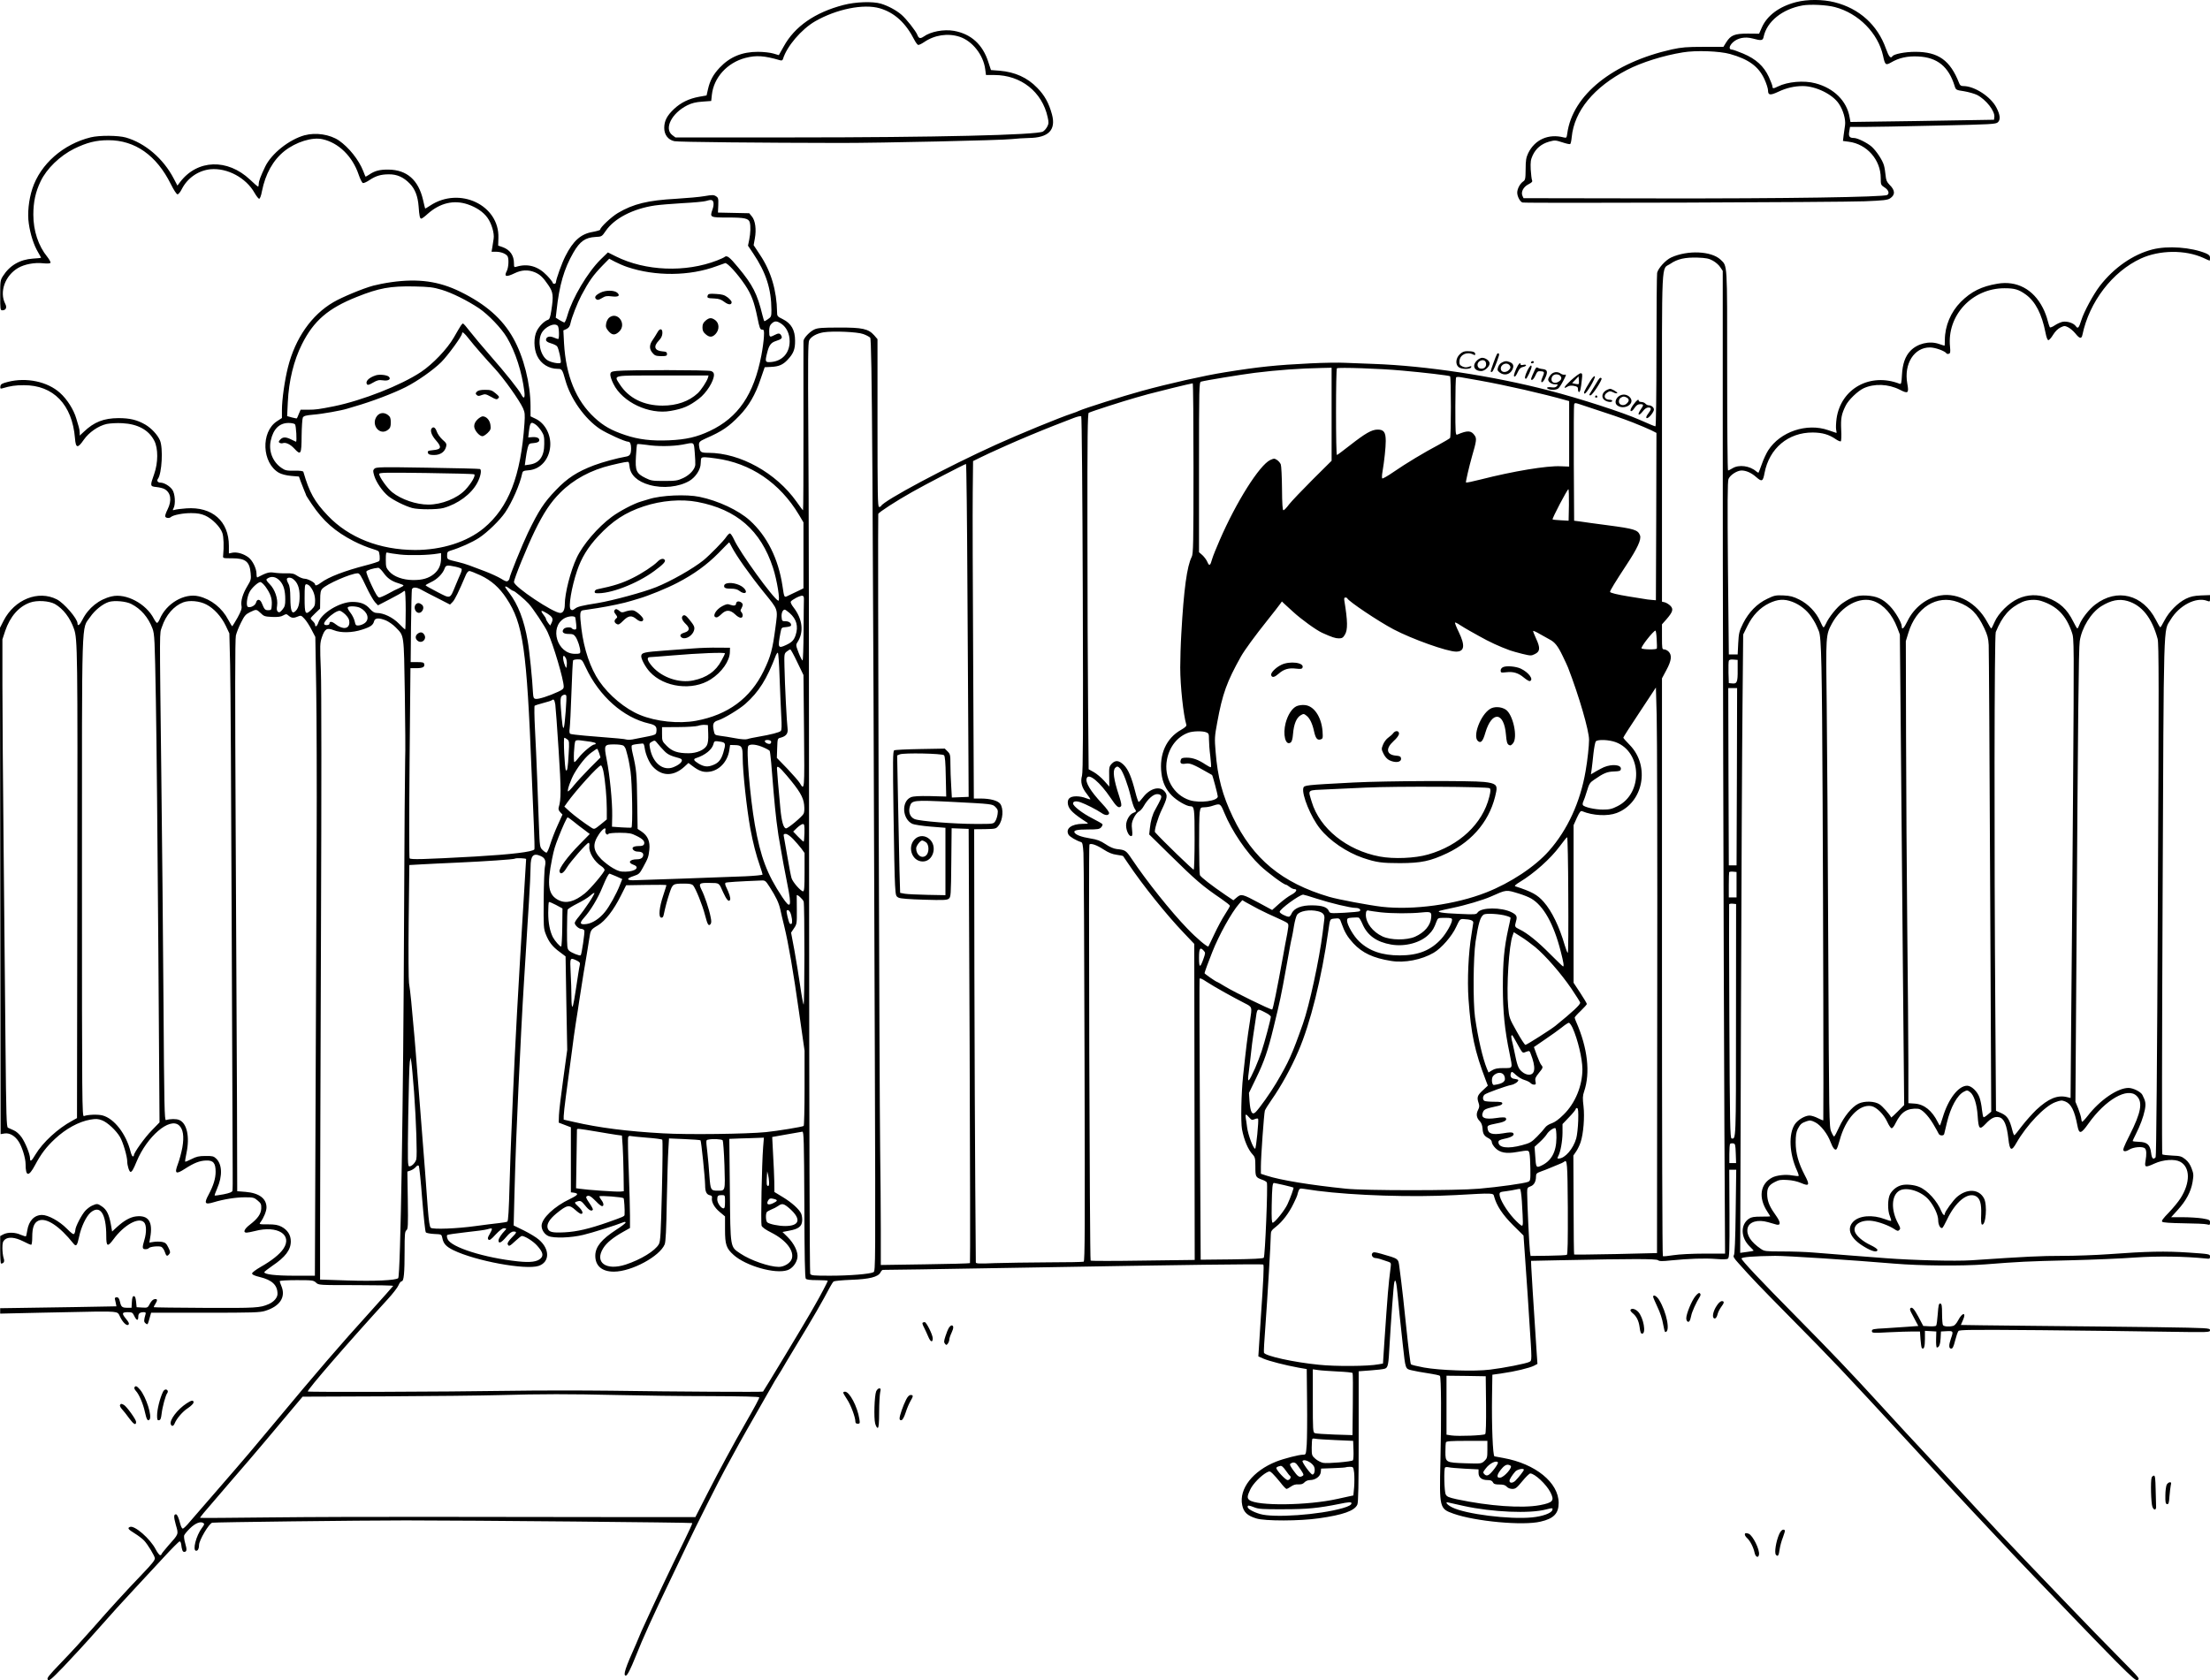 <?xml version="1.0" encoding="UTF-8"?>
<svg xmlns="http://www.w3.org/2000/svg" version="1.0" viewBox="0 0 2000.176 1521.085" preserveAspectRatio="xMidYMid meet">
  <g transform="translate(0.176,1710.917) scale(0.1,-0.1)" fill="#000000" stroke="none">
    <path d="M16254 17090 c-152 -39 -262 -121 -310 -229 l-25 -57 -102 1 c-120 0 -154 -14 -195 -78 l-26 -42 -180 0 c-153 0 -197 -4 -286 -23 -535 -120 -899 -412 -947 -760 -6 -41 -7 -43 -32 -37 -138 36 -262 -19 -322 -143 -18 -38 -23 -65 -23 -144 -1 -90 -3 -99 -24 -113 -28 -20 -52 -66 -52 -100 0 -35 26 -82 47 -89 28 -8 2876 2 3099 11 167 7 205 11 228 26 49 32 47 74 -5 124 -24 25 -31 41 -35 84 -3 30 -9 71 -15 91 -12 45 -68 131 -112 170 -39 34 -127 78 -159 78 -41 0 -51 14 -43 59 l7 41 121 0 c67 0 364 5 660 12 507 11 539 13 558 31 24 23 20 66 -13 130 -50 100 -199 197 -300 197 -22 0 -31 6 -39 28 -81 206 -188 282 -397 282 -91 0 -195 -20 -207 -41 -15 -23 -32 -3 -58 70 -76 214 -241 364 -466 420 -107 27 -246 27 -347 1z m351 -45 c214 -56 391 -236 436 -441 18 -84 23 -88 73 -60 71 42 149 59 245 54 173 -8 276 -92 330 -268 11 -35 13 -36 86 -47 41 -7 93 -22 116 -33 82 -42 165 -148 157 -202 l-3 -23 -366 -6 c-202 -4 -494 -8 -650 -10 l-283 -4 -8 43 c-25 147 -142 263 -309 307 -103 28 -252 15 -340 -29 -40 -20 -49 -20 -49 0 0 8 -15 48 -33 87 -46 98 -116 162 -232 211 -48 20 -93 36 -101 36 -32 0 -27 33 8 66 44 40 109 53 177 35 81 -22 94 -20 101 15 29 138 168 251 353 284 69 12 218 5 292 -15z m-948 -425 c167 -47 257 -112 310 -227 18 -39 33 -86 33 -103 0 -43 19 -46 92 -12 73 35 147 52 222 52 118 0 270 -74 327 -160 39 -57 63 -142 56 -194 -3 -23 -9 -64 -13 -92 l-6 -51 53 -7 c163 -21 289 -163 289 -329 0 -60 1 -63 35 -85 35 -22 46 -54 24 -68 -32 -19 -921 -33 -2073 -31 l-1219 2 -10 22 c-15 35 9 81 55 104 31 16 38 24 32 37 -4 9 -9 53 -12 98 -3 67 0 88 18 127 29 62 78 103 146 123 54 15 59 15 121 -5 35 -12 68 -19 72 -16 5 2 11 30 14 62 23 238 201 454 502 610 129 67 329 130 504 158 119 20 332 12 428 -15z M7632 17064 c-258 -67 -442 -195 -541 -376 -24 -43 -44 -78 -44 -78 -1 0 -24 7 -51 15 -28 8 -88 15 -138 15 -143 0 -253 -45 -346 -143 -59 -63 -88 -116 -106 -195 l-13 -57 -68 -12 c-92 -17 -164 -52 -226 -110 -64 -60 -89 -108 -89 -172 0 -62 35 -108 92 -120 32 -8 798 -15 1508 -16 364 0 1450 24 1545 35 44 5 114 9 155 10 179 2 247 73 209 214 -28 102 -66 172 -134 241 -89 92 -200 142 -339 154 l-79 6 -24 73 c-51 159 -156 254 -311 282 -92 16 -210 -6 -274 -52 -31 -21 -45 -17 -57 15 -14 36 -99 144 -144 183 -48 41 -120 80 -186 100 -74 22 -229 17 -339 -12z m329 -30 c133 -39 235 -132 314 -288 11 -21 25 -40 32 -43 7 -3 31 9 55 25 95 65 215 83 322 48 115 -38 214 -164 231 -293 l7 -53 76 0 c240 0 432 -152 482 -381 11 -48 10 -60 -4 -87 -9 -17 -26 -37 -39 -44 -57 -31 -979 -53 -2274 -53 l-1052 0 -28 21 c-77 58 -6 199 136 270 40 20 77 29 135 33 l81 6 6 56 c17 156 139 291 304 334 98 25 167 21 312 -21 17 -5 24 -1 28 12 34 113 166 268 290 340 193 111 439 161 586 118z M2756 15885 c-141 -39 -301 -166 -358 -285 -42 -88 -58 -131 -58 -156 0 -13 -3 -24 -6 -24 -4 0 -37 28 -73 63 -204 192 -476 183 -632 -21 l-25 -33 -33 63 c-94 181 -259 322 -433 372 -69 20 -240 21 -318 2 -249 -61 -456 -242 -529 -465 -33 -101 -46 -225 -32 -316 14 -98 45 -194 83 -258 15 -26 28 -49 28 -51 0 -2 -33 -6 -74 -8 -118 -8 -210 -62 -271 -158 -24 -37 -25 -48 -25 -175 0 -125 1 -135 19 -135 33 0 44 25 27 58 -56 108 -2 257 117 326 57 33 147 50 223 42 39 -4 65 -3 69 4 3 5 -9 29 -28 53 -82 100 -127 237 -127 383 0 115 20 207 66 302 54 114 175 231 304 295 115 56 197 77 310 77 240 0 435 -137 564 -397 27 -54 52 -93 61 -93 8 0 26 21 39 48 51 100 150 168 259 179 152 14 322 -77 399 -214 17 -29 35 -53 42 -53 7 0 18 28 25 68 31 156 100 281 204 364 104 82 251 128 344 107 146 -32 272 -156 327 -320 14 -41 31 -75 39 -77 8 -2 34 10 58 26 58 39 105 53 177 53 73 1 133 -26 189 -84 48 -49 73 -115 80 -207 6 -85 11 -110 24 -110 6 0 32 19 58 43 111 99 237 129 363 86 77 -26 141 -69 178 -121 37 -51 64 -141 56 -190 -3 -21 -9 -56 -12 -78 l-7 -40 42 0 c47 0 95 -21 105 -45 11 -30 6 -99 -9 -129 -27 -52 -7 -58 72 -20 61 30 121 33 180 9 48 -20 76 -46 124 -117 44 -64 48 -96 27 -230 -9 -60 -16 -79 -30 -84 -32 -10 -78 -55 -100 -98 -31 -58 -30 -163 2 -229 34 -72 106 -117 187 -117 37 0 41 -6 68 -102 46 -167 175 -350 313 -442 63 -41 228 -116 257 -116 16 0 25 -22 25 -58 0 -55 -10 -71 -49 -77 -76 -13 -209 -49 -286 -78 -153 -58 -242 -116 -345 -224 -109 -113 -156 -186 -254 -388 -51 -107 -166 -390 -166 -410 0 -7 -6 -18 -14 -24 -11 -9 -24 -5 -62 19 -26 16 -91 46 -143 66 -53 20 -118 44 -146 55 -27 10 -72 24 -100 30 -102 24 -100 23 -100 60 0 29 4 35 30 43 89 27 196 75 259 116 77 51 189 160 237 231 61 90 133 253 153 350 5 24 11 27 61 31 104 9 183 97 193 215 9 106 -47 211 -132 251 l-46 22 0 93 c-1 204 -62 446 -156 614 -98 176 -249 308 -479 421 -195 96 -381 121 -624 87 -58 -8 -132 -23 -165 -32 -93 -25 -283 -104 -361 -150 -197 -115 -344 -326 -410 -587 -30 -118 -55 -294 -55 -389 l0 -72 -46 -30 c-147 -97 -135 -378 19 -466 24 -13 65 -24 110 -28 l71 -6 16 -45 c9 -25 24 -62 33 -84 9 -21 17 -40 17 -43 0 -2 22 -36 49 -76 105 -156 211 -249 381 -337 53 -27 120 -55 170 -70 25 -7 49 -17 53 -20 11 -10 17 -74 8 -89 -4 -6 -59 -24 -122 -40 -193 -50 -337 -105 -406 -157 -33 -25 -53 -31 -53 -15 0 16 -66 51 -94 51 -14 0 -44 11 -65 25 -32 22 -49 25 -102 24 -35 -1 -85 2 -110 6 -44 7 -67 1 -151 -43 -5 -2 -8 13 -8 32 0 49 -36 122 -74 150 -43 32 -101 49 -142 42 l-34 -7 0 69 c0 223 -151 356 -385 339 -44 -3 -91 -9 -104 -13 -21 -6 -22 -5 -12 14 20 37 14 132 -11 168 -23 33 -74 64 -108 64 -23 0 -35 17 -23 33 37 48 49 281 19 350 -22 51 -78 110 -132 142 -74 43 -140 59 -244 59 -133 -1 -220 -35 -312 -123 l-38 -35 0 25 c0 15 -4 39 -9 55 -5 16 -15 49 -22 74 -23 80 -83 175 -148 233 -113 102 -304 142 -471 99 -55 -14 -66 -21 -68 -40 -3 -19 0 -23 15 -19 78 23 120 29 198 29 267 1 437 -176 462 -479 7 -92 24 -96 79 -16 47 68 132 127 208 144 30 6 93 10 142 7 140 -7 240 -62 289 -159 36 -70 35 -198 -1 -301 -39 -109 -38 -112 21 -118 28 -3 60 -11 72 -18 58 -32 69 -103 28 -185 -14 -28 -24 -56 -21 -64 6 -15 37 -18 52 -4 20 18 113 36 184 35 55 0 89 -6 127 -23 62 -28 135 -101 154 -157 12 -34 15 -123 7 -204 -3 -25 -3 -25 82 -25 121 0 158 -30 167 -135 5 -53 3 -63 -30 -117 -41 -68 -61 -134 -53 -178 5 -24 -3 -47 -36 -108 -24 -42 -45 -76 -48 -77 -3 0 -18 26 -35 57 -56 108 -155 187 -268 214 -130 31 -293 -64 -352 -205 -8 -20 -20 -36 -25 -36 -5 0 -18 17 -29 38 -70 136 -252 233 -382 202 -113 -26 -211 -104 -265 -212 -24 -48 -44 -62 -44 -32 0 42 -122 184 -187 217 -168 86 -383 0 -482 -193 l-33 -65 3 -2291 3 -2292 38 6 c45 6 92 -22 125 -73 31 -47 63 -151 63 -204 0 -115 28 -118 86 -9 55 103 102 164 179 236 99 93 217 157 320 175 53 9 70 8 107 -6 50 -19 128 -92 163 -152 27 -46 65 -175 65 -221 0 -36 18 -94 30 -94 12 0 25 21 55 94 94 227 298 402 383 328 38 -33 48 -100 31 -200 -9 -48 -27 -115 -40 -149 -34 -89 -20 -99 63 -45 84 54 133 73 191 75 66 3 87 -23 87 -102 0 -60 -20 -125 -63 -206 -44 -81 -35 -94 45 -70 93 28 201 45 283 45 74 0 84 -2 115 -29 30 -25 34 -34 33 -71 -2 -50 -31 -92 -102 -147 -52 -39 -66 -73 -31 -73 10 0 45 7 77 15 202 53 341 -33 257 -160 -33 -50 -107 -109 -206 -165 -45 -26 -78 -51 -78 -59 0 -11 21 -21 71 -33 110 -27 159 -73 159 -152 0 -34 -32 -72 -80 -93 -79 -34 -111 -36 -575 -34 -253 1 -462 4 -464 6 -2 3 4 16 13 29 22 35 20 48 -6 44 -15 -2 -30 -17 -43 -41 -19 -37 -21 -38 -70 -35 l-50 3 -5 50 c-4 36 -9 50 -20 50 -11 0 -16 -14 -18 -52 l-3 -53 -37 0 c-49 0 -57 7 -68 55 -7 30 -15 40 -29 40 -12 0 -19 -6 -17 -14 2 -8 6 -27 9 -41 l5 -27 -389 -7 c-213 -3 -450 -7 -525 -8 l-138 -2 0 -24 0 -25 353 8 c531 12 618 13 669 8 42 -5 48 -9 63 -44 23 -50 61 -87 76 -72 9 9 3 22 -20 50 -43 52 -40 63 13 63 40 0 45 -3 60 -35 21 -43 36 -45 36 -6 0 30 14 41 51 41 15 0 19 -5 15 -17 -16 -56 -17 -70 -1 -83 19 -16 20 -16 37 45 l14 50 489 0 c432 0 496 2 544 17 134 42 188 125 146 225 -8 19 -15 39 -15 44 0 5 68 9 152 9 144 0 153 -1 176 -22 24 -23 25 -23 363 -23 186 0 338 -3 336 -7 -1 -3 -97 -111 -213 -240 -273 -301 -484 -547 -851 -988 -182 -219 -278 -333 -518 -609 -115 -133 -232 -268 -260 -300 -27 -33 -55 -60 -62 -60 -7 -1 -17 18 -23 42 -15 58 -28 87 -39 87 -21 0 -21 -23 -1 -96 25 -87 28 -79 -69 -188 -33 -38 -61 -73 -61 -77 0 -5 -6 -9 -12 -9 -7 0 -26 25 -41 54 -50 96 -191 218 -232 202 -26 -10 -17 -22 43 -59 31 -19 69 -48 84 -64 33 -34 98 -142 98 -161 0 -18 -25 -50 -118 -147 -146 -152 -299 -320 -443 -485 -79 -90 -206 -229 -282 -307 -121 -126 -137 -146 -126 -160 12 -14 29 0 144 119 71 74 213 228 315 344 101 115 243 272 316 349 72 77 193 208 269 290 76 83 143 150 149 150 6 0 12 -11 14 -25 6 -51 13 -70 27 -70 24 0 27 19 10 76 -9 30 -13 63 -10 73 3 9 26 38 53 64 48 47 95 66 121 48 11 -7 9 -16 -13 -44 -53 -70 -88 -207 -52 -207 16 0 26 21 26 53 0 42 89 193 119 201 19 5 1332 21 1751 21 599 0 2591 -19 2594 -24 2 -3 -31 -76 -73 -161 -137 -278 -255 -528 -387 -818 -13 -29 -24 -55 -24 -57 0 -2 -11 -28 -24 -57 -99 -221 -121 -288 -93 -288 13 0 44 62 88 172 64 163 159 372 316 698 49 102 118 246 153 320 66 140 298 602 342 680 26 47 58 105 123 225 21 39 99 176 173 305 74 129 143 251 154 270 11 19 24 40 28 45 4 6 17 26 28 45 10 19 75 127 143 240 148 243 232 390 299 517 12 23 27 46 33 51 7 5 77 12 157 15 168 6 246 26 267 67 7 14 17 24 22 23 5 -1 519 7 1143 18 1651 29 2292 37 2300 30 7 -6 1 -142 -22 -471 -5 -80 -13 -193 -16 -252 l-7 -108 47 -21 c52 -22 196 -59 316 -81 l75 -13 3 -295 c2 -162 0 -337 -3 -387 -7 -92 -7 -93 -33 -93 -38 0 -176 -36 -242 -62 -212 -84 -340 -247 -309 -395 13 -64 46 -95 127 -120 78 -25 396 -24 567 1 219 31 323 68 348 124 9 20 12 173 12 617 l0 590 107 8 c59 4 118 11 131 16 28 11 32 33 42 221 12 208 36 535 42 558 10 44 20 7 32 -123 12 -131 17 -180 46 -445 24 -219 22 -212 80 -226 28 -7 94 -19 148 -27 54 -8 102 -18 107 -23 12 -12 14 -377 5 -771 -10 -425 -9 -432 118 -477 198 -70 629 -110 788 -72 119 27 164 74 164 169 0 184 -210 355 -500 407 -38 7 -75 14 -81 15 -15 4 -26 284 -22 544 l3 195 90 13 c110 15 247 48 288 69 l30 16 -7 101 c-4 56 -11 167 -16 247 -5 80 -14 219 -20 310 -6 91 -12 190 -13 220 l-2 55 290 6 c620 13 843 13 859 0 12 -10 37 -11 118 -2 161 16 305 21 407 13 63 -5 98 -4 108 3 13 10 15 67 14 408 l-2 397 32 0 31 0 -5 -380 c-3 -259 -9 -385 -16 -394 -9 -11 0 -27 41 -72 118 -133 185 -203 472 -494 394 -399 442 -449 1113 -1176 208 -227 444 -481 523 -565 364 -389 453 -483 570 -604 69 -71 224 -233 345 -360 121 -126 299 -310 397 -409 151 -151 181 -176 194 -166 18 16 21 11 -151 186 -66 67 -174 177 -240 245 -66 68 -176 183 -245 254 -165 171 -549 573 -626 655 -33 36 -98 106 -145 155 -46 50 -167 180 -269 290 -102 110 -219 236 -260 280 -68 72 -236 253 -389 421 -281 307 -449 483 -761 799 -336 340 -500 515 -500 531 0 13 109 22 305 24 103 1 697 -38 1075 -70 239 -20 614 -23 825 -7 309 24 373 28 770 37 204 5 467 16 585 25 200 14 450 11 643 -9 33 -4 37 -2 37 18 0 22 -3 23 -195 36 -208 14 -375 11 -725 -15 -113 -8 -302 -15 -420 -15 -193 0 -321 -6 -821 -40 -147 -9 -522 0 -774 19 -66 5 -212 17 -325 25 -113 9 -260 21 -328 26 -67 6 -195 10 -283 10 -148 0 -163 2 -192 22 -93 63 -135 128 -122 188 13 59 92 82 185 55 30 -9 65 -19 77 -22 38 -9 37 21 0 74 -60 83 -79 126 -84 183 -5 70 10 99 67 128 38 20 56 23 115 19 43 -2 91 -13 123 -27 76 -33 82 -19 34 71 -57 109 -82 199 -82 297 0 62 5 92 19 121 23 44 34 54 81 70 30 10 40 9 79 -11 49 -26 110 -104 137 -178 21 -55 40 -78 54 -64 5 5 18 42 28 80 52 196 176 330 287 310 47 -9 112 -74 144 -143 13 -29 30 -54 37 -57 9 -3 23 14 39 47 51 102 104 135 202 129 34 -3 88 -56 136 -135 24 -40 46 -80 50 -89 7 -21 46 -24 51 -5 2 6 13 53 25 104 33 139 93 248 153 279 29 15 32 15 56 -3 36 -27 62 -110 69 -215 8 -122 17 -131 72 -73 49 52 82 69 122 60 45 -10 70 -70 84 -195 12 -109 28 -117 73 -37 92 161 255 332 351 368 49 18 59 19 90 7 54 -21 85 -83 111 -220 15 -79 32 -76 100 20 153 216 354 332 436 250 57 -56 41 -148 -64 -356 -55 -109 -64 -134 -52 -142 10 -6 26 -2 49 12 38 24 122 31 142 11 14 -14 16 -51 5 -115 -10 -58 -2 -60 82 -22 78 36 183 43 232 16 92 -50 93 -190 2 -332 -19 -30 -67 -88 -105 -128 -52 -53 -68 -75 -60 -83 8 -8 76 -12 195 -14 101 -1 195 -5 211 -10 24 -7 27 -5 27 17 0 23 -5 26 -69 37 -39 6 -118 11 -176 11 l-107 0 60 66 c76 84 119 165 134 252 10 62 10 75 -8 122 -13 36 -31 63 -57 84 -35 28 -47 31 -120 34 -45 2 -85 7 -89 11 -4 3 -3 1055 3 2336 11 2563 6 2393 72 2504 78 130 231 209 331 171 24 -9 26 -8 26 21 l0 31 -82 -3 c-65 -3 -95 -10 -138 -31 -72 -36 -151 -116 -192 -195 -18 -35 -35 -63 -38 -63 -3 0 -21 30 -40 68 -118 230 -351 289 -548 139 -57 -43 -124 -129 -144 -183 -7 -19 -15 -34 -19 -34 -3 0 -20 28 -37 63 -56 113 -123 174 -235 216 -87 32 -180 29 -263 -9 -85 -38 -180 -133 -214 -212 -14 -32 -27 -58 -30 -58 -3 0 -20 28 -39 63 -93 168 -260 262 -420 236 -124 -19 -240 -110 -299 -232 -32 -66 -52 -85 -52 -48 0 33 -59 134 -108 184 -63 65 -119 90 -212 95 -83 4 -133 -12 -216 -69 -48 -32 -127 -131 -150 -186 -8 -18 -18 -33 -22 -33 -4 0 -18 25 -31 56 -35 80 -109 157 -189 196 -54 27 -81 34 -143 37 -70 3 -83 0 -145 -30 -94 -44 -169 -122 -220 -223 -36 -73 -39 -89 -44 -180 l-5 -101 -40 0 -40 0 -8 780 c-5 585 -4 787 5 808 14 36 78 77 118 77 42 0 89 -21 132 -59 52 -46 62 -41 76 36 43 224 214 368 437 367 87 -1 146 -18 207 -60 20 -14 41 -23 46 -20 5 3 7 50 4 104 -5 104 2 142 41 220 24 50 108 131 161 156 96 45 224 40 327 -12 77 -40 85 -33 69 56 -32 177 62 327 205 326 48 0 136 -32 150 -54 3 -5 13 -6 22 -3 13 5 14 16 10 62 -30 284 199 531 493 531 92 0 129 -11 194 -58 86 -63 144 -176 177 -344 8 -43 18 -68 26 -68 7 0 27 22 43 49 19 31 44 55 67 66 33 16 39 16 68 2 18 -9 48 -34 66 -56 38 -48 56 -52 64 -13 62 298 271 572 529 691 169 78 402 80 565 6 29 -14 55 -25 57 -25 2 0 4 11 4 25 0 19 -8 28 -37 41 -133 55 -345 71 -485 35 -175 -45 -348 -165 -476 -331 -58 -76 -143 -232 -167 -310 -22 -70 -31 -80 -50 -53 -20 28 -78 47 -120 39 -18 -4 -50 -18 -70 -32 -21 -14 -41 -22 -45 -17 -3 4 -12 32 -20 62 -7 30 -26 81 -43 113 -86 169 -236 249 -411 219 -143 -24 -237 -70 -332 -165 -90 -91 -143 -216 -144 -343 0 -29 -1 -53 -3 -53 -2 0 -25 7 -51 16 -87 30 -195 3 -258 -63 -47 -49 -71 -119 -76 -216 -4 -76 -7 -87 -21 -82 -266 104 -532 -43 -571 -315 -5 -38 -7 -83 -4 -99 4 -17 5 -31 3 -31 -2 0 -35 11 -74 25 -194 68 -435 -13 -544 -183 -17 -27 -43 -82 -57 -123 -15 -41 -28 -76 -30 -78 -2 -2 -12 3 -21 11 -58 51 -157 64 -215 28 -18 -11 -36 -20 -40 -20 -5 0 -8 407 -8 904 0 992 3 944 -60 1005 -83 78 -296 88 -446 20 -51 -23 -119 -98 -128 -140 -3 -17 -6 -337 -6 -710 0 -380 -4 -679 -9 -679 -8 0 -44 15 -146 60 -149 66 -535 191 -820 265 -509 132 -1111 223 -1585 240 -91 3 -208 8 -261 10 -52 3 -192 1 -310 -5 -309 -15 -467 -31 -776 -81 -184 -29 -512 -103 -752 -169 -165 -45 -521 -158 -566 -179 -11 -6 -40 -17 -65 -25 -100 -32 -478 -187 -685 -281 -448 -203 -1024 -510 -1043 -557 -2 -4 -10 -8 -18 -8 -12 0 -14 111 -14 760 l0 759 -30 35 c-53 59 -106 71 -320 70 -149 0 -192 -3 -221 -17 -41 -18 -99 -79 -99 -105 -1 -9 0 -358 0 -774 0 -417 -1 -758 -4 -758 -3 0 -29 35 -59 78 -185 261 -510 441 -796 442 -68 0 -76 5 -84 50 -8 45 -3 53 58 80 149 65 210 107 306 207 84 87 144 190 190 328 l38 110 58 3 c69 3 107 19 149 64 53 56 69 95 68 174 0 96 -35 156 -111 194 -49 24 -52 27 -52 65 -3 194 -55 369 -154 517 l-58 88 11 61 c15 82 4 162 -27 199 l-24 29 -141 3 -142 3 3 67 c2 60 0 68 -21 81 -20 13 -33 13 -103 1 -44 -8 -159 -18 -256 -24 -257 -14 -389 -46 -529 -129 -60 -36 -160 -130 -160 -151 0 -4 -30 -13 -67 -20 -108 -18 -178 -81 -248 -220 -31 -60 -85 -211 -85 -235 0 -8 -7 -15 -15 -15 -8 0 -15 5 -15 11 0 5 -23 35 -51 64 -80 84 -173 111 -276 80 -21 -7 -23 -4 -23 29 0 74 -36 125 -105 149 l-38 13 2 70 c10 297 -352 468 -618 292 -24 -16 -44 -28 -45 -26 -1 2 -10 37 -19 78 -42 180 -146 272 -312 274 -82 1 -126 -11 -178 -47 -16 -10 -29 -18 -31 -16 -1 2 -11 24 -20 49 -40 102 -130 215 -221 278 -82 55 -209 74 -309 47z m3699 -608 c4 -13 0 -43 -9 -66 -24 -70 -22 -71 140 -71 152 0 188 -8 198 -44 9 -33 7 -98 -5 -157 l-11 -54 47 -70 c116 -173 164 -321 165 -512 0 -58 -2 -63 -31 -83 -16 -12 -32 -20 -34 -18 -2 2 -9 26 -16 53 -47 194 -88 275 -220 433 -79 96 -102 113 -124 94 -6 -5 -35 -18 -65 -30 -288 -112 -651 -97 -918 36 l-72 36 -66 -64 c-118 -117 -255 -348 -300 -505 -10 -36 -23 -65 -28 -65 -5 0 -24 10 -43 21 l-35 22 7 61 c25 234 68 382 153 529 59 102 107 136 200 141 56 3 57 3 92 54 76 113 247 202 445 231 39 6 151 15 250 21 99 5 194 14 210 19 49 15 64 13 70 -12z m9046 -528 c24 -13 54 -39 66 -58 l23 -34 0 -1271 c-1 -1450 7 -4829 15 -6498 l6 -1128 -188 0 c-107 0 -227 -6 -278 -14 -49 -8 -93 -12 -97 -9 -5 2 -8 1180 -8 2617 l0 2614 40 75 c46 85 52 135 20 167 -11 11 -29 20 -40 20 -19 0 -20 7 -20 114 l0 113 40 45 c58 67 66 93 36 123 -13 13 -36 27 -50 31 l-26 6 0 1489 c0 1671 -8 1512 76 1570 64 44 133 59 245 56 79 -3 104 -8 140 -28z m-9826 -57 c255 -86 566 -83 810 8 33 12 67 24 76 27 19 6 112 -96 180 -197 58 -87 83 -154 112 -295 19 -95 25 -110 42 -110 18 0 20 -6 17 -65 -2 -36 -12 -111 -23 -168 -68 -355 -210 -563 -466 -684 -118 -56 -216 -78 -368 -85 -158 -7 -278 7 -399 48 -125 42 -196 82 -277 157 -168 155 -259 379 -276 673 l-6 117 29 13 c21 11 30 24 36 54 10 49 62 182 98 250 69 130 106 182 192 271 l60 61 51 -27 c29 -15 79 -37 112 -48z m-1680 -206 c94 -28 234 -98 339 -168 84 -57 203 -181 252 -264 78 -132 136 -313 158 -491 7 -59 -5 -70 -28 -25 -23 44 -142 194 -281 352 -70 80 -152 178 -183 218 -30 39 -58 72 -63 72 -10 0 -16 -9 -85 -129 -60 -103 -188 -237 -295 -309 -182 -121 -530 -258 -789 -311 -137 -27 -165 -31 -231 -31 l-70 0 -16 -37 c-8 -21 -16 -39 -18 -41 -2 -2 -22 2 -45 8 l-43 12 6 126 c9 195 54 378 128 525 106 212 237 325 496 428 202 81 304 99 518 95 139 -3 172 -7 250 -30z m3075 -308 c47 -32 75 -91 75 -158 0 -105 -64 -178 -165 -188 -57 -5 -60 0 -38 86 16 65 34 89 76 103 53 17 64 27 51 50 -12 23 -25 24 -63 4 -42 -22 -46 -19 -46 35 0 38 5 54 22 70 28 26 47 25 88 -2z m-2023 -20 c12 -15 14 -118 3 -118 -4 0 -23 6 -41 14 -38 16 -69 6 -69 -22 0 -12 14 -22 45 -31 24 -7 49 -19 55 -27 14 -16 40 -135 33 -148 -9 -14 -92 2 -123 24 -62 44 -88 166 -52 240 30 61 122 103 149 68z m2764 -73 c26 -9 54 -24 63 -33 16 -19 24 -1176 42 -6524 6 -1872 6 -1926 -12 -1936 -32 -17 -218 -32 -394 -32 -151 0 -170 2 -179 17 -5 11 -9 1360 -10 3403 0 1862 -3 3754 -7 4205 -4 669 -3 824 8 844 18 34 69 62 131 72 85 13 305 4 358 -16z m-3566 -47 c41 -53 152 -180 229 -263 84 -91 225 -289 258 -362 17 -38 18 -57 13 -136 -33 -480 -144 -763 -369 -950 -152 -125 -379 -197 -621 -197 -320 1 -600 111 -790 311 -121 127 -167 210 -221 396 -2 8 -28 12 -82 11 -69 -1 -83 2 -116 25 -80 54 -119 154 -97 249 23 104 78 158 161 158 26 0 51 -5 58 -12 10 -10 19 -158 9 -158 -1 0 -20 9 -42 20 -50 25 -77 25 -101 -1 -15 -16 -16 -22 -5 -29 8 -4 20 -6 28 -3 26 10 68 -9 105 -49 59 -64 65 -53 66 116 1 80 6 154 11 165 9 15 26 20 93 26 81 6 258 38 308 54 14 5 45 14 70 21 147 42 343 116 459 174 107 54 250 155 322 226 61 61 189 237 189 260 0 22 19 7 65 -52z m7805 -679 l0 -421 -173 -172 c-94 -94 -190 -195 -212 -223 -21 -29 -44 -53 -51 -53 -8 0 -12 56 -13 196 -1 108 -6 206 -11 219 -5 13 -20 31 -34 40 -23 15 -27 15 -61 0 -98 -47 -307 -378 -458 -726 -30 -69 -61 -145 -68 -170 -17 -62 -26 -68 -43 -28 -8 19 -28 46 -45 62 l-31 27 0 769 c0 724 1 770 18 775 32 10 366 65 487 80 202 25 405 40 608 44 l87 2 0 -421z m640 395 c193 -17 422 -44 432 -51 10 -6 10 -545 0 -559 -4 -5 -50 -33 -102 -61 -131 -69 -297 -169 -410 -247 -52 -36 -98 -62 -102 -58 -3 4 -3 30 2 57 17 101 30 223 30 281 0 80 -17 104 -73 104 -54 0 -111 -33 -253 -144 -60 -47 -112 -86 -116 -86 -5 0 -8 175 -8 388 0 214 3 392 8 397 10 10 391 -2 592 -21z m695 -89 c250 -45 578 -120 793 -181 l22 -6 0 -297 0 -296 -77 3 c-125 6 -427 -44 -725 -120 -70 -18 -129 -30 -132 -27 -4 4 29 146 54 234 41 141 44 163 26 190 -32 48 -64 50 -158 10 -17 -7 -18 9 -18 252 0 143 3 263 7 266 4 4 20 5 37 2 17 -3 94 -17 171 -30z m-2585 -795 c0 -684 -2 -774 -16 -802 -43 -84 -72 -296 -94 -692 -6 -98 -10 -237 -10 -310 0 -167 29 -433 55 -517 4 -12 -9 -25 -47 -47 -134 -75 -200 -221 -178 -394 10 -83 39 -145 95 -202 43 -44 132 -96 166 -96 37 0 39 -17 39 -296 0 -150 -4 -275 -8 -278 -6 -4 -286 267 -350 339 -10 10 25 130 59 200 53 111 57 135 27 170 -44 51 -132 27 -193 -52 -18 -24 -37 -44 -41 -44 -4 0 -18 40 -30 88 -35 137 -63 204 -104 246 -45 44 -77 47 -111 11 -22 -24 -24 -33 -22 -116 l1 -90 -47 53 c-25 28 -68 64 -93 78 l-47 26 -5 563 c-3 309 -6 1034 -6 1610 -1 847 2 1048 12 1054 21 12 314 106 428 138 19 5 69 19 110 31 65 18 381 96 403 98 4 1 7 -346 7 -769z m3494 580 c297 -97 380 -126 481 -165 66 -26 141 -58 168 -71 l47 -24 -2 -758 -3 -757 -35 3 c-19 1 -60 6 -90 12 -30 5 -86 14 -125 20 -98 16 -165 32 -165 41 0 12 47 89 148 243 101 153 137 232 123 269 -19 49 -49 59 -293 91 -106 14 -218 29 -248 34 l-55 7 -3 520 c-1 286 0 526 3 533 5 15 10 15 49 2z m-4496 -1719 c4 -1247 2 -1610 -7 -1644 -16 -57 -3 -107 44 -166 19 -24 33 -46 31 -48 -2 -2 -21 3 -41 11 -21 9 -59 16 -85 16 -61 0 -85 -24 -76 -74 9 -46 49 -84 172 -163 16 -10 10 -12 -39 -12 -102 -1 -158 -44 -128 -98 9 -18 72 -55 113 -67 13 -4 17 -23 22 -98 3 -51 8 -904 10 -1895 4 -1485 3 -1802 -8 -1806 -7 -3 -152 -6 -322 -6 -170 -1 -387 -4 -481 -7 -145 -6 -173 -5 -173 7 0 8 -2 311 -5 674 -3 363 -6 1242 -8 1953 l-2 1294 98 1 c96 2 100 3 122 31 41 51 48 156 15 199 -23 29 -90 47 -179 47 l-59 0 -6 1243 c-4 683 -6 1370 -4 1527 l3 285 61 30 c57 28 102 49 234 108 115 52 324 139 437 183 65 25 145 56 178 69 33 13 64 20 69 15 5 -5 11 -697 14 -1609z m-4950 1533 c13 -9 35 -34 50 -57 23 -36 27 -52 26 -117 0 -114 -45 -175 -135 -187 l-41 -6 8 59 c4 32 12 77 18 99 11 38 14 40 54 43 27 2 45 9 49 18 9 24 -14 38 -57 36 l-41 -3 6 53 c11 86 18 94 63 62z m1438 -251 c4 -49 6 -99 5 -113 -5 -41 -50 -91 -110 -119 -50 -23 -68 -26 -171 -26 -105 0 -120 2 -170 27 -83 41 -94 66 -86 196 3 58 8 108 11 110 3 3 40 0 83 -6 99 -16 238 -14 327 2 111 22 102 28 111 -71z m191 -54 c314 -42 579 -221 752 -510 l41 -69 0 -299 0 -298 -47 -23 c-27 -12 -65 -31 -86 -41 -43 -21 -40 -27 -57 86 -37 246 -140 452 -296 593 -102 92 -285 178 -454 213 -118 25 -349 15 -460 -21 -14 -4 -45 -14 -70 -21 -64 -18 -195 -87 -265 -139 -127 -94 -263 -253 -318 -372 -56 -119 -107 -322 -107 -419 0 -51 -15 -79 -41 -79 -63 0 -419 238 -419 280 0 29 118 318 187 460 81 166 145 263 232 349 119 120 279 206 461 249 109 26 151 34 157 28 3 -3 7 -21 9 -40 7 -77 72 -137 181 -167 121 -34 265 -19 361 37 57 34 102 104 102 159 0 23 3 45 7 48 9 10 39 9 130 -4z m2277 -1186 c4 -626 8 -1304 9 -1508 l2 -370 -76 -3 -76 -3 -6 107 c-4 59 -7 147 -7 196 0 82 -2 91 -25 114 l-26 26 -222 -4 c-122 -2 -228 -7 -236 -12 -12 -8 -13 -93 -6 -565 4 -306 10 -601 14 -656 6 -96 7 -100 33 -113 17 -8 97 -14 230 -18 173 -5 206 -4 223 9 19 15 20 29 23 327 l3 311 77 -3 77 -3 9 -1963 c4 -1080 6 -1965 3 -1968 -2 -3 -185 -8 -406 -11 l-401 -6 0 324 c0 178 -3 504 -6 724 -7 520 -23 5736 -17 5752 6 15 159 115 305 197 106 61 474 252 489 255 4 1 10 -511 13 -1136z m5444 765 l-3 -143 -70 4 c-38 2 -72 5 -75 8 -7 6 133 273 143 273 4 0 6 -64 5 -142z m-7887 27 c355 -68 572 -257 683 -595 37 -113 68 -306 48 -299 -43 16 -352 442 -402 557 -13 28 -29 52 -36 52 -7 0 -21 -15 -33 -32 -20 -33 -150 -165 -206 -211 -96 -77 -295 -190 -430 -244 -116 -46 -389 -120 -525 -143 -152 -24 -185 -33 -209 -52 -20 -15 -27 -16 -38 -5 -22 21 7 197 58 349 39 116 97 212 192 314 129 138 243 213 411 269 159 53 341 68 487 40z m310 -407 c39 -77 161 -250 286 -405 139 -172 132 -150 109 -328 -26 -196 -42 -258 -106 -390 -121 -248 -324 -398 -612 -451 -157 -29 -364 -7 -508 53 -134 55 -279 176 -368 305 -81 118 -139 289 -162 478 -16 134 -14 159 13 164 12 2 72 11 132 20 104 16 250 47 305 65 14 5 45 14 70 21 86 25 254 93 349 143 149 77 267 163 371 268 52 54 96 98 97 98 2 1 12 -18 24 -41z m-3003 -69 c89 -10 260 -6 340 8 l32 5 0 -46 c0 -62 -20 -106 -64 -143 -48 -39 -105 -56 -191 -55 -91 1 -173 31 -214 78 -28 32 -31 41 -31 105 0 61 2 70 16 65 9 -3 59 -11 112 -17z m501 -110 c28 -6 54 -15 57 -20 3 -6 -1 -24 -9 -42 -8 -18 -29 -66 -46 -108 -52 -126 -42 -122 -165 -59 -58 30 -106 57 -106 60 0 4 22 16 49 29 54 24 107 77 123 123 11 31 22 33 97 17z m-651 -54 c35 -50 74 -78 139 -97 23 -7 43 -15 43 -19 0 -4 -17 -14 -37 -23 -21 -8 -66 -31 -101 -51 -35 -19 -72 -35 -81 -35 -13 0 -33 31 -70 111 -29 61 -50 117 -47 124 4 12 64 31 107 34 8 1 29 -19 47 -44z m878 -24 c98 -46 172 -111 236 -209 151 -228 183 -451 228 -1582 6 -146 15 -359 20 -474 5 -115 7 -212 5 -216 -14 -23 -212 -46 -535 -65 -472 -26 -586 -29 -595 -16 -4 7 -4 397 0 867 l8 854 51 0 c59 0 79 10 74 36 -3 16 -13 19 -63 19 l-60 0 3 320 c2 176 6 328 8 338 7 23 41 22 84 -2 19 -11 86 -46 148 -77 l113 -58 24 24 c20 21 54 90 121 248 8 17 21 32 30 32 9 0 54 -18 100 -39z m-1036 -98 c30 -64 67 -129 82 -145 l27 -29 108 56 c59 31 112 60 117 66 6 5 14 9 18 9 4 0 8 -79 8 -175 0 -96 -2 -175 -5 -175 -2 0 -28 24 -57 54 -55 56 -138 96 -199 96 -21 0 -38 10 -61 35 -40 47 -86 65 -161 65 -113 0 -279 -101 -307 -185 -11 -35 -30 -48 -30 -22 0 8 -9 22 -20 32 -11 10 -20 22 -20 26 0 5 19 26 43 48 l42 40 1 80 c0 63 4 84 19 100 37 42 258 139 320 140 17 1 31 -22 75 -116z m-778 47 c33 -36 48 -87 48 -167 0 -52 -4 -66 -26 -93 -21 -25 -29 -28 -41 -19 -10 9 -12 24 -7 55 9 63 -20 148 -67 195 -27 27 -34 40 -26 47 37 29 82 23 119 -18z m119 17 c40 -30 59 -80 59 -155 0 -72 -13 -116 -43 -140 -28 -23 -40 12 -41 121 -1 78 -5 110 -19 135 -10 18 -15 37 -12 42 8 14 37 12 56 -3z m-250 -69 c45 -63 60 -106 57 -163 -3 -48 -4 -50 -32 -50 -29 0 -35 6 -58 63 -15 38 -43 42 -52 7 -7 -27 -49 -50 -74 -40 -18 7 -10 86 14 133 17 36 78 92 99 92 8 0 29 -19 46 -42z m401 5 c31 -35 48 -83 48 -131 0 -43 -5 -54 -32 -81 -56 -55 -63 -43 -63 102 0 110 2 127 16 127 9 0 23 -8 31 -17z m1808 -23 c14 -11 29 -20 34 -20 11 0 101 -75 138 -115 36 -38 149 -207 172 -258 52 -112 146 -431 146 -493 0 -20 -10 -29 -52 -48 -82 -38 -176 -68 -201 -64 -19 3 -22 10 -25 53 -5 114 -33 391 -48 472 -32 187 -87 330 -168 436 -20 26 -36 49 -36 52 0 10 16 4 40 -15z m2664 -95 c-1 -17 -2 -148 -3 -292 -1 -145 -5 -263 -9 -263 -5 0 -21 31 -36 70 -25 66 -26 71 -11 94 61 93 47 211 -36 318 -16 20 -27 42 -24 50 7 16 84 57 105 54 10 -1 15 -11 14 -31z m4918 7 c12 -27 280 -207 418 -280 169 -89 486 -202 567 -202 76 0 83 55 24 177 -22 45 -37 83 -34 86 2 3 23 -7 46 -23 23 -15 62 -38 87 -52 25 -14 63 -35 84 -47 92 -52 182 -94 281 -130 17 -6 66 -20 110 -31 76 -18 81 -19 115 -2 47 23 50 55 11 139 -17 36 -29 68 -27 70 3 3 31 -10 63 -29 32 -18 71 -40 86 -48 47 -24 75 -59 118 -149 23 -47 45 -95 49 -106 99 -256 190 -570 190 -653 0 -54 -14 -185 -31 -282 -48 -282 -164 -534 -332 -724 -126 -143 -348 -290 -567 -376 -279 -110 -659 -162 -945 -130 -117 14 -396 66 -477 90 -427 126 -690 343 -871 721 -95 198 -139 362 -157 594 -10 118 -9 137 15 265 47 258 87 368 214 595 32 57 129 190 241 330 53 66 103 131 113 145 l17 24 22 -21 c13 -11 49 -44 81 -74 72 -66 207 -164 262 -189 89 -40 119 -50 151 -50 28 0 38 6 54 33 27 44 26 121 -5 310 -3 19 0 27 9 27 8 0 16 -3 18 -8z m4028 -31 c68 -26 131 -75 172 -136 32 -48 41 -64 68 -130 23 -56 28 -307 34 -1545 5 -965 9 -2840 6 -2882 0 -4 -21 4 -46 17 -26 14 -61 25 -78 25 -42 0 -105 -38 -133 -78 -59 -88 -51 -267 19 -420 11 -24 17 -46 15 -49 -3 -2 -29 0 -59 5 -56 11 -140 2 -180 -19 -110 -57 -128 -183 -43 -311 14 -21 25 -39 25 -40 0 -2 -37 -3 -82 -3 -65 0 -89 -4 -111 -19 -79 -54 -75 -173 9 -253 20 -19 35 -36 33 -37 -2 -2 -30 -7 -62 -11 l-59 -8 7 2169 c4 1193 10 2453 14 2799 l6 630 38 77 c47 96 113 165 197 206 77 37 136 41 210 13z m737 6 c91 -34 166 -119 213 -242 l23 -60 8 -850 c4 -467 13 -1426 19 -2130 l12 -1280 -58 -58 c-31 -31 -58 -56 -59 -55 -14 29 -78 101 -105 119 -44 30 -136 33 -191 7 -59 -28 -131 -116 -175 -212 -21 -47 -42 -86 -46 -86 -4 0 -16 20 -26 44 -19 42 -20 93 -27 1667 -4 893 -10 1883 -14 2199 -9 626 -8 632 47 734 87 160 253 249 379 203z m760 -8 c119 -44 176 -102 241 -239 28 -60 36 -90 39 -150 2 -41 8 -1009 13 -2150 l10 -2075 -32 -27 c-17 -15 -34 -25 -38 -23 -4 3 -10 33 -14 68 -3 35 -13 85 -22 110 -19 55 -73 107 -112 107 -79 0 -171 -120 -221 -287 -12 -40 -24 -73 -26 -73 -2 0 -11 14 -19 31 -52 104 -123 161 -208 167 l-58 4 0 352 c0 193 -5 747 -10 1231 -5 484 -10 1267 -11 1740 l-2 860 23 75 c69 230 259 348 447 279z m754 10 c144 -46 226 -130 279 -285 20 -56 20 -79 10 -1503 -6 -795 -13 -1731 -17 -2079 l-5 -633 -32 8 c-87 21 -169 -13 -279 -116 -37 -36 -95 -101 -129 -145 -33 -45 -64 -82 -68 -84 -4 -2 -13 19 -19 45 -25 98 -45 129 -98 154 l-50 22 -6 900 c-11 1486 -9 3402 4 3434 59 145 126 221 241 273 49 21 119 25 169 9z m783 -1 c129 -38 220 -151 272 -343 11 -42 12 -419 2 -2365 -7 -1506 -14 -2319 -20 -2327 -21 -26 -35 -13 -41 39 -9 74 -36 98 -110 100 -31 1 -57 4 -57 8 0 3 13 30 28 60 40 79 69 157 82 221 11 56 7 80 -22 136 -14 28 -84 63 -126 63 -98 0 -259 -110 -369 -253 -25 -32 -48 -56 -51 -53 -3 3 -7 18 -8 32 -2 15 -14 54 -27 88 l-25 61 9 1305 c14 2200 20 2792 30 2864 17 121 102 259 195 317 89 55 162 69 238 47z m-18759 -27 c75 -43 138 -125 173 -226 32 -91 33 -204 30 -2314 l-3 -2114 -45 -25 c-128 -69 -265 -195 -331 -305 -36 -61 -49 -70 -49 -34 0 37 -43 143 -77 191 -20 28 -48 53 -70 62 -21 9 -45 20 -53 24 -13 6 -16 103 -22 741 -4 404 -11 1207 -17 1784 -6 578 -11 1240 -11 1473 l0 423 25 76 c44 130 123 221 225 257 63 23 172 16 225 -13z m692 0 c87 -44 153 -121 191 -221 19 -53 21 -90 31 -660 6 -333 16 -1327 22 -2209 l11 -1603 -70 -72 c-64 -65 -162 -202 -162 -226 0 -6 -4 -10 -10 -10 -5 0 -14 19 -20 43 -40 160 -148 300 -254 328 -40 11 -134 8 -168 -6 -17 -7 -18 100 -18 2159 0 2433 -6 2241 74 2359 42 62 113 119 170 137 50 15 156 6 203 -19z m678 -4 c69 -35 136 -109 176 -192 l33 -70 7 -290 c4 -159 10 -1212 14 -2340 5 -1127 9 -2129 9 -2225 1 -96 0 -182 -2 -191 -3 -12 -26 -21 -80 -32 -43 -8 -79 -13 -81 -11 -2 2 8 31 23 65 49 113 45 218 -10 270 -22 21 -35 24 -97 23 -58 0 -83 -6 -125 -28 -30 -15 -56 -26 -58 -23 -2 2 3 37 12 78 31 147 4 270 -66 299 -26 11 -79 11 -120 -1 -13 -4 -16 120 -22 1051 -4 580 -13 1519 -20 2085 -16 1369 -17 1259 6 1329 35 107 108 190 192 222 56 21 148 13 209 -19z m1393 -31 c67 -35 88 -102 42 -137 -14 -11 -39 -21 -55 -22 -26 -2 -29 2 -37 38 -5 22 -22 57 -39 78 -16 20 -27 42 -24 47 9 15 82 12 113 -4z m-901 -47 c29 -29 38 -32 105 -35 53 -2 80 2 100 14 25 14 29 14 45 0 28 -24 45 -27 82 -12 33 14 35 13 65 -19 17 -18 46 -63 64 -99 l34 -65 8 -469 c4 -258 6 -876 4 -1374 -2 -498 -7 -1588 -10 -2422 l-6 -1518 -184 0 c-172 0 -274 12 -274 32 0 4 33 30 72 57 119 80 168 145 168 222 0 58 -30 104 -85 133 -31 16 -59 21 -122 21 -80 0 -82 0 -67 20 29 39 54 100 54 133 0 81 -67 131 -190 141 l-75 6 -2 785 c-2 432 -7 1553 -12 2492 -6 1221 -6 1720 2 1754 6 26 27 79 47 118 30 61 42 74 80 93 58 28 59 28 97 -8z m4788 0 c63 -56 80 -120 54 -200 -16 -46 -33 -64 -86 -89 -73 -34 -77 -26 -52 107 10 52 10 52 51 55 23 2 43 8 45 13 6 21 -17 40 -49 40 -31 0 -33 2 -36 38 -3 36 10 67 29 67 5 0 24 -14 44 -31z m-4020 -14 c26 -27 35 -44 35 -70 0 -61 -59 -69 -127 -15 -30 24 -53 26 -53 5 0 -9 -9 -15 -25 -15 -34 0 -31 20 8 60 38 40 86 70 109 70 10 0 33 -16 53 -35z m1826 10 c48 -31 56 -47 40 -83 l-13 -26 -19 24 c-10 14 -19 30 -19 35 0 6 -9 21 -20 35 -36 46 -27 51 31 15z m254 -37 c2 -7 5 -34 8 -60 4 -41 2 -48 -14 -48 -10 0 -21 5 -24 10 -9 15 -61 12 -75 -5 -22 -27 -4 -45 44 -45 37 0 48 -4 64 -27 20 -31 42 -98 42 -132 0 -19 -6 -21 -49 -21 -159 0 -233 238 -98 320 36 22 96 27 102 8z m-1711 -27 c24 -11 63 -38 85 -61 78 -81 74 -48 83 -600 4 -272 6 -538 3 -590 -2 -52 -7 -709 -10 -1460 -6 -1620 -32 -3221 -53 -3242 -20 -20 -218 -29 -457 -21 l-250 8 0 480 c0 264 4 1450 8 2635 5 1340 5 2247 -1 2399 -9 231 -9 247 10 303 26 75 45 86 107 62 64 -26 167 -24 256 5 78 25 100 41 109 77 8 30 45 32 110 5z m11498 -168 c3 -43 3 -81 1 -85 -6 -12 -131 -9 -138 2 -8 13 108 160 126 160 4 0 9 -35 11 -77z m-7778 -209 l56 -116 5 -509 c5 -538 5 -542 -39 -468 -10 17 -61 75 -112 129 l-95 98 3 88 c3 87 3 88 32 95 50 14 68 38 62 84 -7 49 -25 396 -28 559 -3 113 -2 119 21 137 13 10 27 19 32 19 4 0 33 -52 63 -116z m-160 -141 c5 -126 11 -282 15 -348 5 -83 4 -124 -4 -133 -12 -13 -88 -33 -205 -53 -41 -7 -85 -16 -98 -21 -14 -5 -57 -2 -110 8 -48 9 -109 19 -137 22 -48 7 -49 8 -57 47 -13 60 -4 80 40 93 50 15 192 101 245 148 124 110 195 224 278 442 5 12 12 22 17 22 5 0 12 -102 16 -227z m-1934 177 c6 -12 10 -38 8 -58 -4 -36 -4 -36 -15 -12 -28 66 -23 125 7 70z m179 -82 c122 -262 341 -456 574 -509 61 -14 73 -29 65 -80 -3 -19 -13 -24 -73 -36 -38 -7 -93 -18 -122 -24 -28 -7 -62 -9 -75 -5 -22 6 -61 10 -376 35 -67 6 -127 13 -133 17 -7 4 -9 22 -5 48 3 22 11 168 16 324 5 156 12 287 15 293 4 5 23 9 43 9 37 0 38 -2 71 -72z m10426 -23 c1 -111 -6 -127 -48 -123 l-32 3 -3 94 c-1 52 0 101 3 108 3 10 17 13 42 11 l38 -3 0 -90z m-728 -2970 l-2 -2310 -373 -9 c-205 -4 -375 -6 -377 -4 -2 2 -5 205 -5 450 l-2 446 26 38 c14 21 32 59 40 84 25 76 37 226 26 323 -9 73 -8 96 5 134 58 170 32 394 -71 630 -8 17 -14 35 -14 40 0 5 25 33 55 61 30 29 55 57 55 62 0 5 -27 51 -60 101 l-60 91 0 714 0 713 30 67 c25 53 34 65 48 59 96 -40 230 -47 312 -16 241 92 305 423 119 615 -33 33 -59 63 -59 67 0 5 66 108 148 231 l147 223 7 -250 c4 -137 7 -1289 5 -2560z m721 2003 l-3 -803 -35 0 -35 0 -3 803 -2 802 40 0 40 0 -2 -802z m-10595 735 c7 -13 -13 -274 -22 -290 -9 -17 -15 24 -27 180 -5 63 -3 91 6 102 13 16 36 20 43 8z m-99 -82 c3 -22 17 -208 30 -413 23 -353 23 -449 1 -517 -5 -16 -1 -29 14 -45 l20 -21 -43 -95 c-24 -52 -54 -130 -67 -172 -13 -43 -29 -78 -35 -78 -6 0 -22 11 -36 25 -24 24 -25 30 -32 212 -4 104 -11 298 -16 433 -5 135 -14 337 -20 449 -6 113 -7 208 -3 211 5 4 40 15 78 25 39 10 74 21 79 26 15 13 23 2 30 -40z m1384 -263 c2 -54 -2 -86 -12 -106 -22 -42 -91 -72 -166 -72 -97 0 -148 17 -197 66 -42 42 -43 46 -43 107 l0 63 148 1 c81 0 161 6 177 11 17 6 44 10 60 9 l30 -2 3 -77z m4506 12 c24 -9 26 -15 26 -65 0 -31 5 -99 12 -151 6 -52 9 -97 6 -100 -3 -3 -25 8 -49 24 -64 43 -115 62 -170 62 -39 0 -49 -4 -54 -20 -10 -31 3 -41 45 -34 39 6 67 -5 210 -87 14 -8 26 -15 28 -16 5 -2 51 -176 52 -194 0 -41 -162 -63 -254 -34 -148 47 -237 206 -206 368 22 116 94 207 193 243 40 15 128 17 161 4z m-5781 -65 c17 -12 18 -24 12 -127 -7 -130 -13 -165 -25 -152 -11 12 -25 294 -14 294 5 0 17 -7 27 -15z m212 -21 c25 -4 45 -10 45 -15 0 -5 -5 -9 -11 -9 -21 0 -107 -72 -140 -116 -18 -24 -37 -44 -42 -44 -11 0 -3 172 9 191 4 7 23 9 50 5 24 -3 64 -9 89 -12z m666 -84 c31 -32 58 -44 137 -65 44 -12 18 -51 -52 -80 -95 -40 -190 35 -215 170 -8 43 -7 46 18 60 25 14 27 13 51 -17 14 -18 41 -48 61 -68z m965 89 c3 -6 2 -15 -4 -21 -11 -11 -52 6 -52 22 0 14 47 13 56 -1z m7646 -9 c238 -89 248 -463 16 -579 -51 -26 -73 -31 -133 -31 -73 0 -169 22 -181 41 -3 6 -2 21 4 32 6 12 21 55 33 95 19 64 27 77 63 101 89 62 120 74 181 76 52 2 60 5 63 22 6 39 -78 48 -153 17 -11 -4 -42 -21 -69 -36 l-49 -29 7 48 c3 26 11 90 16 142 6 52 15 100 21 108 17 20 119 16 181 -7z m-8099 4 c43 -8 45 -18 22 -97 -19 -63 -42 -93 -89 -112 -50 -21 -83 -19 -133 10 -46 28 -54 42 -25 51 83 27 145 77 158 129 7 27 10 28 67 19z m-690 -57 c8 -58 42 -136 75 -170 82 -87 186 -87 282 -1 l39 36 33 -25 c62 -47 98 -60 150 -55 94 9 171 91 187 196 l7 47 41 -1 c65 -1 73 -13 73 -113 0 -128 36 -460 69 -643 24 -129 53 -241 86 -335 14 -40 25 -77 25 -81 0 -5 -71 -12 -157 -16 -249 -10 -963 -35 -1016 -36 -62 0 -58 18 8 39 45 15 53 22 82 76 48 88 50 94 58 161 8 75 -14 127 -70 165 l-36 24 -4 255 c-3 244 -7 284 -41 429 -9 35 -12 67 -7 72 7 7 31 11 94 17 12 2 18 -10 22 -41z m-191 21 c8 -7 19 -24 22 -38 22 -78 27 -104 41 -195 15 -105 21 -500 8 -508 -5 -2 -46 -1 -92 2 l-84 6 2 100 c2 126 -22 367 -50 508 -26 133 -24 137 70 137 39 0 74 -5 83 -12z m1270 -17 c26 -11 49 -25 52 -29 6 -9 19 -152 36 -377 7 -82 18 -199 26 -260 13 -103 19 -145 44 -280 6 -30 14 -79 19 -107 6 -29 21 -111 35 -182 42 -209 31 -235 -46 -118 -138 207 -196 362 -248 655 -44 251 -80 688 -59 714 17 20 78 13 141 -16z m-1491 -50 l12 -39 -96 -96 c-52 -53 -117 -123 -143 -155 -26 -33 -51 -58 -55 -56 -10 7 27 112 58 164 46 79 106 153 153 187 25 19 48 34 52 34 4 0 12 -18 19 -39z m3121 -19 c9 -9 14 -63 16 -193 l4 -181 -144 4 c-104 2 -152 -1 -175 -10 -88 -37 -80 -196 12 -241 15 -7 89 -19 164 -25 l136 -11 0 -305 0 -305 -162 3 c-89 2 -181 6 -205 10 l-43 8 -6 204 c-3 113 -9 393 -13 623 l-8 417 24 10 c36 15 384 8 400 -8z m-3083 -144 c17 -87 31 -241 31 -342 l0 -95 -56 -46 c-56 -45 -57 -45 -83 -29 -65 42 -151 106 -196 146 l-49 45 24 34 c75 107 284 338 307 339 6 0 16 -24 22 -52z m1659 -39 c115 -136 151 -196 158 -265 4 -39 2 -68 -5 -82 -15 -28 -140 -132 -158 -132 -23 0 -41 60 -52 180 -16 169 -31 343 -31 364 0 29 22 13 88 -65z m3019 62 c25 -27 69 -145 94 -249 11 -48 27 -97 34 -109 20 -30 19 -32 -10 -43 -34 -13 -65 -67 -65 -113 0 -45 24 -97 45 -97 12 0 14 11 9 59 -6 49 -3 67 16 106 12 26 33 51 45 57 12 5 33 28 45 50 35 62 86 108 121 108 18 0 32 -6 36 -16 5 -15 -2 -31 -53 -124 -26 -45 -42 -102 -49 -170 l-6 -55 183 -180 c244 -240 298 -286 471 -404 42 -29 77 -57 77 -62 0 -4 -20 -40 -45 -78 -25 -38 -68 -118 -96 -178 -28 -59 -52 -110 -54 -112 -9 -8 -107 74 -190 161 -150 155 -367 427 -503 630 -54 80 -58 82 -138 91 -26 3 -64 19 -100 44 -47 31 -75 42 -139 52 -80 13 -127 31 -141 52 -13 21 21 29 122 29 87 0 103 3 118 19 10 11 15 24 12 29 -3 5 -45 29 -92 53 -89 45 -174 111 -174 134 0 21 27 25 68 11 46 -16 146 -67 187 -95 35 -25 63 -27 71 -6 4 9 -19 42 -64 90 -106 114 -153 192 -138 230 18 48 119 -36 215 -178 54 -81 74 -98 94 -78 8 8 4 32 -16 94 -50 152 -60 230 -35 255 16 16 24 15 45 -7z m-1527 -301 c370 -19 370 -19 398 -47 20 -20 24 -31 19 -64 -3 -22 -12 -51 -21 -64 -16 -25 -18 -25 -174 -25 -201 0 -510 25 -556 44 -40 17 -58 61 -44 111 17 61 29 62 378 45z m2469 -99 c68 -165 201 -361 325 -479 67 -63 213 -172 233 -172 4 0 19 -9 33 -20 14 -11 33 -20 43 -20 32 0 17 -28 -27 -51 -24 -12 -73 -48 -109 -80 l-65 -58 -118 64 c-151 81 -162 84 -202 50 l-31 -26 -73 49 c-126 86 -222 161 -230 179 -8 23 -10 504 -2 567 7 45 8 46 43 47 20 0 54 6 76 14 67 22 69 21 104 -64z m-5890 -79 c25 -21 69 -55 97 -75 l50 -38 -96 -98 c-101 -102 -183 -213 -178 -240 7 -33 34 -20 65 32 34 57 182 225 198 226 7 1 9 -13 7 -33 -6 -53 46 -139 111 -180 15 -10 27 -25 27 -33 0 -19 -130 -173 -179 -212 -94 -75 -167 -94 -235 -62 -96 47 -110 133 -61 376 17 84 25 111 58 195 37 95 76 180 83 180 3 0 27 -17 53 -38z m2090 -102 c-1 -44 -4 -80 -8 -80 -3 0 -26 20 -50 45 l-44 46 34 33 c19 18 42 34 52 35 15 1 17 -8 16 -79z m-1802 20 c-6 -22 17 -48 28 -30 4 6 46 10 103 10 85 -1 104 -4 151 -28 59 -29 78 -50 68 -76 -4 -11 -19 -16 -44 -16 -51 0 -71 -13 -54 -34 8 -9 24 -16 36 -16 36 0 55 -10 55 -29 0 -26 -21 -41 -56 -41 -67 0 -88 -30 -34 -49 64 -22 20 -62 -70 -63 -48 -1 -67 5 -114 32 -31 17 -78 54 -105 80 -77 80 -83 137 -20 230 35 50 66 67 56 30z m1700 -77 c25 -27 59 -66 75 -87 l28 -39 0 -174 c0 -135 -3 -173 -13 -173 -21 0 -94 83 -105 120 -6 19 -22 103 -36 186 -14 83 -29 165 -32 182 -6 28 -4 32 15 32 14 0 41 -19 68 -47z m7015 -504 c2 -286 0 -523 -4 -525 -4 -3 -16 28 -28 68 -48 166 -116 308 -190 392 -58 66 -108 93 -259 142 -8 3 8 18 40 37 133 80 282 214 364 325 33 45 63 82 67 82 4 0 9 -234 10 -521z m-4206 410 c45 -29 79 -43 118 -48 31 -4 58 -10 59 -12 2 -2 23 -33 47 -69 129 -192 344 -461 501 -625 l96 -101 2 -1430 2 -1431 -467 -6 c-257 -4 -471 -4 -475 0 -9 11 -20 3758 -11 3767 13 14 67 -5 128 -45z m-5093 -60 c38 -17 48 -43 38 -91 -6 -24 -11 -160 -12 -303 -2 -243 -1 -263 19 -313 27 -70 61 -114 126 -161 l53 -40 7 -423 8 -423 -36 -263 c-20 -144 -38 -292 -39 -329 l-2 -67 55 -21 55 -21 0 -295 0 -294 25 -3 c50 -7 41 -21 -33 -57 -142 -67 -257 -176 -257 -243 0 -38 27 -78 62 -93 50 -21 205 -16 316 11 77 18 295 87 365 115 10 4 17 3 17 -4 0 -6 -38 -35 -85 -65 -132 -86 -187 -153 -189 -231 -2 -95 60 -149 170 -148 159 1 413 138 458 247 9 22 15 133 19 391 4 198 10 407 14 464 l6 104 140 -6 c77 -3 142 -8 145 -11 7 -7 41 -338 42 -407 0 -59 13 -85 45 -91 13 -2 19 -10 17 -21 -7 -38 20 -88 69 -129 l49 -41 0 -119 c0 -136 11 -170 78 -230 110 -99 376 -175 486 -138 43 14 82 61 91 112 9 50 -28 128 -89 189 l-46 45 62 12 c82 15 112 38 116 87 2 21 -2 50 -8 65 -17 41 -86 103 -169 153 l-74 45 -1 93 c-1 52 -6 164 -11 249 l-8 156 129 23 c71 13 136 24 144 25 13 1 15 -79 18 -658 1 -467 5 -663 13 -673 8 -9 39 -13 105 -13 52 0 94 -3 94 -6 0 -7 -71 -142 -110 -209 -12 -22 -34 -60 -48 -84 -43 -77 -420 -702 -428 -710 -5 -5 -769 -1 -1384 8 -256 3 -667 3 -915 -1 -592 -9 -1813 -13 -1821 -6 -10 11 370 449 722 834 46 50 91 108 99 128 8 20 21 36 29 36 19 0 26 74 26 276 0 147 2 174 16 185 15 12 16 42 13 273 l-4 259 30 10 c16 6 37 20 46 31 12 14 21 18 27 11 5 -5 19 -140 31 -300 13 -159 27 -295 33 -302 5 -7 40 -13 76 -15 66 -3 66 -3 73 -35 10 -53 34 -79 101 -112 199 -97 652 -181 771 -142 101 34 103 151 3 237 -22 20 -83 57 -135 83 l-94 46 7 280 c4 154 11 377 16 495 5 118 14 328 20 465 14 310 37 761 50 960 5 83 14 227 20 320 5 94 17 276 25 405 8 129 15 272 15 317 0 107 24 133 93 102z m-133 -27 c0 -4 -7 -115 -15 -247 -60 -975 -85 -1443 -105 -1910 -5 -137 -12 -299 -15 -360 -3 -60 -10 -256 -15 -434 -6 -228 -12 -326 -20 -331 -7 -4 -42 -10 -79 -14 -36 -4 -129 -15 -206 -26 -172 -24 -388 -32 -408 -16 -10 8 -18 58 -27 176 -13 187 -27 369 -70 915 -17 209 -35 439 -40 510 -6 72 -14 175 -20 230 -5 55 -14 154 -20 220 -7 66 -15 140 -20 165 -4 25 -6 275 -3 556 l6 512 106 6 c58 3 207 11 331 16 243 11 512 29 519 36 8 7 101 4 101 -4z m10955 -232 l0 -115 -35 0 -35 0 0 110 c0 61 2 114 3 118 2 4 18 7 35 5 l32 -3 0 -115z m-10140 76 l55 -25 -21 -53 c-30 -78 -96 -197 -136 -245 -47 -59 -113 -102 -166 -109 -60 -8 -67 7 -25 54 60 66 128 179 168 278 36 86 55 124 66 124 2 0 28 -11 59 -24z m1390 -98 c57 -89 81 -140 95 -200 6 -29 22 -98 36 -153 39 -161 81 -405 134 -779 l50 -349 0 -338 c0 -186 -4 -340 -8 -343 -15 -9 -235 -45 -342 -56 -175 -17 -705 -24 -931 -11 -324 18 -581 51 -806 103 l-93 21 0 32 c0 18 9 99 20 181 28 206 38 280 56 419 8 66 23 176 34 245 11 69 25 157 30 195 17 112 30 196 40 255 20 116 42 248 51 309 12 81 14 85 79 123 67 41 142 138 207 268 l48 95 183 3 c100 2 182 1 182 -2 0 -3 -13 -44 -29 -93 -36 -107 -45 -196 -19 -201 12 -2 19 5 23 25 16 75 29 124 52 195 29 86 30 88 134 88 50 0 69 -4 81 -17 23 -28 85 -180 107 -268 23 -88 32 -103 50 -82 8 11 9 28 0 68 -13 68 -55 192 -81 242 -29 59 -22 65 73 63 90 -1 83 4 123 -87 30 -66 52 -90 62 -65 6 15 -6 54 -39 123 -6 13 -7 26 -3 30 6 6 118 13 321 21 39 2 41 0 80 -60z m6785 -60 c36 -11 84 -30 106 -43 112 -65 205 -231 268 -480 25 -97 31 -135 21 -135 -3 0 -54 49 -113 108 -113 115 -211 194 -280 227 -45 22 -47 24 -33 73 13 44 6 59 -39 82 -92 47 -275 46 -308 -1 -13 -19 -20 -20 -170 -13 -150 6 -207 16 -172 28 8 3 60 14 115 26 113 23 278 72 345 102 147 65 136 64 260 26z m-8421 -80 c-30 -45 -71 -102 -91 -126 -21 -24 -38 -50 -38 -58 0 -21 37 -54 60 -54 11 0 23 -7 27 -15 5 -15 -24 -215 -33 -224 -8 -8 -83 22 -104 41 -19 17 -20 31 -20 188 0 92 3 175 6 184 3 8 43 33 87 55 45 22 97 54 116 71 19 17 36 28 39 25 3 -2 -19 -42 -49 -87z m1943 9 c9 -33 9 -942 -1 -932 -4 6 -18 80 -30 165 -12 85 -36 229 -52 321 l-31 165 26 39 c26 37 27 45 26 165 -1 69 -1 129 -1 133 1 15 56 -34 63 -56z m4642 27 c127 -41 306 -84 353 -84 33 0 52 -16 37 -30 -5 -4 -68 -10 -139 -14 -128 -6 -130 -6 -140 16 -15 35 -59 50 -148 51 -99 2 -167 -25 -189 -74 -7 -16 -18 -29 -24 -29 -25 0 -84 31 -84 44 0 25 180 156 213 156 6 0 60 -16 121 -36z m-524 -96 c47 -24 121 -59 165 -78 44 -19 86 -40 94 -47 15 -13 15 -18 -19 -193 -5 -25 -13 -72 -19 -105 -55 -303 -92 -485 -99 -485 -21 0 -338 155 -427 209 -37 23 -69 41 -71 41 -9 0 -114 73 -114 79 0 7 38 112 70 191 60 153 175 360 242 436 l30 34 32 -19 c17 -10 69 -38 116 -63z m-6303 -165 c-1 -95 -6 -173 -10 -173 -12 0 -57 51 -75 85 -27 54 -42 128 -42 221 0 50 3 93 6 97 3 3 32 -9 64 -26 l59 -32 -2 -172z m10623 -843 c0 -1096 0 -1074 -40 -1067 -13 2 -16 130 -20 1057 -3 580 -3 1059 -2 1063 2 4 17 7 33 5 l30 -3 -1 -1055z m-8561 981 c16 -30 24 -98 13 -105 -6 -3 -13 -2 -17 4 -11 17 -32 109 -27 115 10 10 21 5 31 -14z m4776 9 c48 -11 65 -32 59 -73 -2 -18 -9 -72 -15 -122 -30 -241 -121 -662 -179 -825 -98 -278 -127 -342 -242 -537 -53 -89 -149 -224 -184 -260 -33 -33 -49 -5 -57 97 l-5 75 63 130 c74 152 109 254 159 460 58 238 68 283 116 550 36 200 41 229 50 265 4 19 14 69 20 110 7 41 19 85 27 97 23 35 113 51 188 33z m570 -10 c103 -11 267 -12 373 -1 82 8 88 4 83 -49 -6 -69 -61 -133 -146 -171 -77 -33 -220 -32 -295 3 -88 41 -150 122 -150 196 0 34 8 44 29 37 9 -2 57 -9 106 -15z m1136 -32 c22 -6 39 -14 39 -18 0 -3 -9 -48 -21 -100 -37 -169 -49 -296 -49 -523 0 -226 16 -390 61 -605 28 -140 32 -132 -53 -132 -55 0 -81 -5 -105 -20 l-33 -20 -15 36 c-37 90 -80 275 -107 464 -19 137 -16 543 5 685 26 169 43 225 74 245 21 13 146 6 204 -12z m-1302 -73 c45 -105 128 -164 261 -187 125 -21 265 16 340 92 35 35 47 56 70 118 12 31 13 32 76 32 55 0 64 -3 64 -18 0 -31 -50 -119 -96 -171 -95 -105 -209 -151 -377 -151 -160 0 -275 39 -367 126 -51 48 -110 150 -110 189 0 21 5 24 48 27 26 2 52 2 57 0 6 -1 21 -27 34 -57z m-189 4 c28 -79 53 -121 106 -179 82 -88 180 -134 342 -160 121 -20 277 10 386 74 69 40 165 150 203 233 32 69 35 73 66 72 64 -3 92 -13 89 -34 -1 -11 -9 -58 -16 -105 -28 -166 -39 -412 -27 -585 23 -320 56 -472 157 -737 l18 -47 -47 -44 c-49 -45 -54 -63 -36 -115 8 -24 7 -37 -6 -62 -19 -37 -14 -71 17 -102 13 -13 22 -36 24 -65 3 -49 14 -68 56 -89 17 -9 28 -23 28 -35 0 -12 15 -36 33 -54 41 -41 98 -52 193 -35 108 18 108 19 115 -15 4 -16 7 -78 8 -138 1 -102 0 -108 -21 -117 -33 -14 -270 -47 -443 -62 -203 -18 -1035 -18 -1205 0 -321 33 -592 77 -718 118 l-52 17 0 67 c0 86 28 479 36 505 4 11 30 54 59 95 90 129 178 289 245 445 108 250 210 661 270 1085 16 112 14 108 52 113 50 6 52 4 68 -44z m1752 -213 c94 -78 235 -240 329 -378 43 -64 79 -121 79 -126 0 -19 -66 -81 -225 -210 -41 -33 -259 -172 -271 -172 -6 0 -42 55 -79 122 -67 119 -68 123 -77 222 -17 181 7 562 41 648 l10 28 63 -40 c35 -21 93 -64 130 -94z m-2999 -34 c16 -17 15 -22 -2 -71 -31 -88 -41 -86 -41 7 0 87 10 101 43 64z m-5676 -88 c28 -14 33 -21 29 -39 -3 -12 -10 -51 -15 -86 -35 -233 -44 -285 -52 -293 -5 -6 -9 27 -9 85 0 51 -3 151 -7 222 -7 140 -7 139 54 111z m5868 -291 c61 -34 139 -76 175 -94 74 -38 71 -31 51 -164 -26 -167 -32 -217 -62 -495 -17 -160 -22 -416 -10 -484 19 -99 54 -183 97 -229 21 -23 24 -35 24 -110 0 -92 2 -96 62 -118 21 -7 39 -18 42 -25 10 -26 -16 -669 -28 -681 -8 -8 -95 -12 -291 -15 l-280 -3 -7 1265 c-4 696 -5 1271 -3 1278 3 9 22 1 62 -26 32 -21 108 -66 168 -99z m363 -179 c29 -14 52 -32 52 -39 0 -22 -57 -234 -84 -315 -14 -41 -40 -109 -58 -150 -61 -136 -73 -144 -58 -40 4 36 14 112 20 170 6 58 15 130 20 160 5 30 14 93 21 140 16 117 11 112 87 74z m2783 -140 c47 -105 88 -277 89 -373 0 -150 -64 -308 -169 -411 -45 -45 -80 -70 -109 -80 -25 -8 -51 -25 -60 -39 -10 -14 -42 -51 -72 -81 -51 -51 -64 -59 -136 -78 -129 -35 -214 -24 -214 28 0 14 12 21 54 30 65 13 96 33 79 51 -9 9 -30 9 -93 -2 -95 -15 -133 -4 -138 43 -4 29 -1 30 92 49 65 12 89 30 70 49 -5 5 -39 5 -81 -2 -109 -16 -147 1 -122 56 11 24 28 30 134 53 25 5 40 14 40 23 0 12 -15 15 -75 15 -41 0 -81 4 -87 8 -18 11 -16 42 2 57 18 15 194 78 240 87 30 5 65 29 65 44 0 4 -15 9 -32 11 -34 3 -46 23 -34 55 6 14 13 10 44 -19 20 -19 56 -40 78 -46 23 -7 47 -19 54 -27 7 -8 21 -15 32 -15 17 0 19 5 13 30 -5 25 0 37 29 73 40 49 42 54 23 76 -8 9 -25 49 -40 89 l-26 72 102 70 c56 38 125 87 152 109 28 23 56 41 62 41 7 0 22 -21 34 -46z m-509 -129 c60 -108 53 -101 88 -88 29 11 32 10 41 -15 49 -124 43 -192 -15 -192 -20 0 -44 10 -64 28 -33 28 -42 52 -71 197 -7 33 -16 74 -21 92 -4 18 -5 34 -2 37 7 8 5 10 44 -59z m-9976 -455 c19 -263 29 -568 20 -606 -8 -30 -40 -64 -63 -64 -15 0 -16 35 -10 453 4 248 10 470 14 492 l7 40 7 -40 c4 -22 15 -146 25 -275z m9868 147 c17 -46 -9 -68 -94 -80 -20 -3 -26 58 -9 80 34 40 89 40 103 0z m668 -403 c-2 -60 -10 -133 -18 -161 -27 -94 -101 -180 -157 -182 -15 -1 -16 2 -6 21 21 40 38 132 39 212 l0 79 60 63 c33 34 60 68 60 74 0 6 6 10 13 7 9 -3 11 -32 9 -113z m-2978 29 c21 -24 26 -26 49 -16 15 7 29 8 32 4 7 -13 -18 -271 -27 -271 -17 0 -64 125 -73 195 -3 28 -9 65 -12 83 -6 39 1 40 31 5z m2781 -184 c-1 -132 -48 -215 -147 -257 -36 -15 -39 -8 -45 93 l-6 82 47 43 c26 24 54 55 63 70 17 29 62 61 78 56 6 -2 10 -39 10 -87z m-8693 57 c79 -14 164 -27 189 -31 l46 -6 7 -97 c3 -53 7 -167 8 -252 l2 -155 -29 -3 c-31 -4 -303 15 -367 25 l-36 5 4 262 c2 143 4 264 4 269 0 11 17 9 172 -17z m458 -56 c73 -5 138 -14 142 -18 5 -5 3 -213 -3 -463 -10 -394 -13 -458 -28 -484 -34 -60 -163 -139 -300 -184 -179 -58 -285 20 -202 150 30 48 89 96 184 149 l57 32 0 111 c0 62 -5 243 -11 403 -7 160 -9 299 -6 308 3 8 12 14 19 11 7 -2 74 -9 148 -15z m1055 -87 c-12 -151 -22 -687 -14 -710 6 -15 37 -37 89 -63 133 -67 209 -166 184 -238 -13 -38 -69 -72 -117 -72 -85 0 -256 59 -348 121 -93 63 -90 40 -95 574 l-5 464 103 4 c57 1 127 4 156 5 l54 2 -7 -87z m-366 63 c4 -6 12 -107 16 -225 7 -238 9 -231 -60 -231 -64 0 -66 5 -76 131 -4 63 -12 157 -18 209 -14 122 -14 118 7 122 37 9 122 5 131 -6z m9169 -118 l3 -88 -31 0 -30 0 0 83 c0 46 3 87 7 91 4 4 16 6 28 4 18 -3 20 -11 23 -90z m-1520 -493 c1 -298 -1 -421 -9 -426 -6 -3 -82 -7 -169 -8 l-159 -2 -6 43 c-6 44 -25 444 -25 530 0 42 2 47 30 57 32 11 50 43 50 90 0 25 6 31 48 46 26 9 61 23 77 30 17 7 50 21 75 31 25 9 49 21 55 26 27 25 30 -9 33 -417z m-7229 232 c1 -27 -3 -37 -11 -34 -12 3 -13 20 -8 102 l2 30 8 -30 c4 -16 8 -47 9 -68z m4659 -26 c46 -11 85 -21 87 -23 4 -4 -26 -90 -54 -150 -24 -54 -116 -168 -134 -168 -9 0 -11 39 -9 158 3 161 7 202 20 202 4 0 44 -9 90 -19z m302 -52 c334 -43 863 -60 1250 -39 354 20 342 20 351 -13 22 -82 76 -164 170 -258 l96 -95 12 -170 c25 -356 31 -444 40 -594 25 -377 25 -367 1 -380 -28 -15 -230 -55 -356 -70 -140 -18 -454 -7 -598 19 -60 11 -113 24 -118 29 -5 5 -24 159 -43 343 -19 184 -39 368 -45 409 -5 41 -13 98 -16 125 -11 83 -3 77 -166 124 -57 16 -69 17 -79 5 -14 -17 4 -44 29 -44 15 0 56 -12 114 -33 25 -8 27 -13 23 -46 -22 -170 -27 -239 -58 -691 l-12 -185 -40 -7 c-92 -18 -389 -20 -540 -4 -231 23 -487 80 -497 109 -3 6 3 116 13 242 17 229 49 762 49 828 0 29 7 40 47 71 58 46 116 121 159 210 19 38 34 73 34 77 0 4 5 20 10 35 10 25 13 26 53 20 23 -4 76 -11 117 -17z m1852 -95 c12 -205 12 -218 1 -221 -6 -2 -39 27 -74 65 -66 72 -129 177 -129 218 0 20 6 23 58 29 31 4 71 11 87 15 17 4 35 7 40 6 6 -2 13 -52 17 -112z m-8377 -3 c21 -23 45 -41 52 -41 19 0 16 28 -7 57 -11 14 -18 28 -16 32 6 9 208 -7 218 -17 5 -6 12 -105 9 -150 -1 -14 -10 -18 -151 -68 -169 -59 -279 -85 -391 -91 -116 -6 -145 2 -155 41 -8 35 18 78 78 128 99 81 118 84 174 33 21 -19 44 -35 51 -35 25 0 13 32 -24 66 -40 37 -40 39 -2 49 22 5 31 0 63 -39 35 -44 59 -56 70 -38 3 4 -12 32 -32 61 -29 42 -34 54 -22 61 18 11 36 1 85 -49z m1165 -1 c0 -45 -3 -60 -14 -60 -22 0 -56 49 -56 80 0 34 6 40 42 40 28 0 28 -1 28 -60z m448 24 c31 -9 28 -18 -14 -38 -43 -20 -62 -10 -45 23 12 22 22 25 59 15z m136 -85 c109 -96 93 -159 -40 -159 -59 0 -141 17 -161 33 -14 10 -17 75 -5 93 4 5 23 16 42 24 19 7 46 21 60 31 37 27 52 23 104 -22z m-2694 -188 c0 -6 -10 -26 -21 -46 -17 -28 -19 -39 -10 -48 9 -9 24 1 65 46 33 35 61 57 75 57 24 0 26 -4 8 -22 -32 -33 -57 -72 -57 -89 0 -32 25 -21 69 31 29 35 50 50 67 50 33 0 31 -8 -17 -56 -27 -28 -40 -48 -36 -58 9 -24 18 -20 70 29 27 25 52 45 58 45 28 0 104 -48 139 -88 51 -57 59 -87 33 -114 -32 -32 -94 -40 -207 -28 -303 32 -606 128 -636 201 -8 17 -9 33 -4 38 5 4 81 15 170 25 88 9 174 21 190 26 39 11 44 11 44 1z m7655 -1288 c72 -3 132 -9 135 -14 3 -4 4 -132 2 -284 l-3 -278 -162 5 c-89 3 -170 9 -179 13 -17 7 -18 30 -18 292 l0 286 48 -7 c26 -4 106 -9 177 -13z m1343 -300 c1 -165 -1 -260 -8 -267 -12 -12 -241 -21 -305 -12 l-45 7 0 267 0 267 177 -2 178 -3 3 -257z m-7868 87 c212 -5 589 -10 838 -10 303 -1 452 -5 452 -11 0 -11 -39 -84 -125 -234 -107 -186 -242 -437 -346 -640 l-107 -210 -784 0 c-430 0 -1154 1 -1608 2 -454 1 -1108 -1 -1455 -5 -346 -4 -632 -6 -634 -4 -6 3 5 16 254 305 121 139 274 318 340 397 66 79 168 200 226 269 l106 126 754 3 c415 2 873 7 1019 11 391 11 641 11 1070 1z m6506 -408 l159 -7 3 -84 c2 -46 -1 -88 -5 -92 -12 -12 -230 -31 -270 -23 -19 4 -51 20 -69 36 -33 29 -34 33 -34 102 0 40 3 76 6 79 4 4 17 4 29 1 11 -3 93 -8 181 -12z m1374 -85 c0 -72 -2 -80 -27 -104 -28 -25 -29 -25 -168 -21 -183 6 -185 8 -185 103 0 40 2 79 5 87 4 10 45 13 190 13 l185 0 0 -78z m-1610 -114 c16 -9 34 -27 40 -39 14 -26 6 -74 -13 -74 -16 0 -99 115 -90 124 11 10 34 7 63 -11z m1705 -3 c7 -12 -61 -102 -86 -114 -14 -7 -24 -5 -36 7 -15 15 -14 19 12 52 34 46 96 77 110 55z m-1829 -8 c6 -4 25 -29 43 -56 27 -39 31 -50 20 -57 -30 -19 -43 -11 -89 54 -28 40 -32 50 -20 57 18 12 31 12 46 2z m1944 -22 c21 -13 -57 -104 -94 -108 -40 -5 -30 34 22 91 27 28 47 33 72 17z m-2065 -8 c6 -4 22 -23 35 -42 13 -19 28 -38 33 -41 15 -11 0 -39 -21 -39 -19 0 -102 89 -102 109 0 8 12 14 40 20 3 0 10 -3 15 -7z m649 -56 c3 -30 3 -88 0 -129 l-7 -76 -51 -11 c-28 -6 -69 -15 -91 -20 -270 -61 -732 -66 -800 -10 -21 17 -19 36 9 95 23 50 97 126 149 154 25 13 29 13 53 -10 14 -13 46 -50 71 -81 24 -32 49 -58 55 -58 5 0 24 10 41 22 21 15 42 21 67 19 26 -1 41 4 54 18 12 13 32 21 50 21 49 0 94 33 98 72 l3 32 110 4 c61 2 112 6 114 8 2 2 19 4 36 4 31 0 32 -1 39 -54z m1004 37 l122 -6 0 -33 c0 -41 30 -64 82 -64 27 0 40 -5 48 -20 8 -16 21 -20 59 -20 35 0 53 -5 66 -20 11 -12 31 -20 51 -20 28 0 40 9 90 70 32 39 64 70 72 70 40 0 146 -99 182 -170 39 -76 25 -94 -95 -117 -159 -30 -459 -9 -755 54 -71 16 -87 23 -97 43 -14 27 -18 231 -6 244 4 4 19 5 33 2 14 -4 80 -9 148 -13z m532 -10 c0 -8 -46 -68 -76 -98 -24 -24 -54 -25 -54 -1 0 13 24 51 53 84 19 20 77 32 77 15z m-1560 -302 c0 -15 -24 -29 -80 -45 -213 -61 -624 -90 -748 -53 -64 19 -112 47 -112 64 0 17 9 16 61 -4 37 -15 78 -18 264 -17 216 0 314 10 505 48 80 17 110 19 110 7z m1015 -25 c259 -57 601 -71 745 -32 59 15 65 15 57 -7 -11 -28 -90 -56 -184 -65 -202 -20 -602 30 -722 91 -50 25 -70 55 -30 43 13 -3 74 -17 134 -30z M5433 14460 c-47 -24 -59 -43 -38 -60 11 -9 22 -7 50 10 31 19 45 22 90 16 59 -7 78 5 52 31 -26 26 -106 27 -154 3z M6404 14436 c-9 -24 -3 -27 59 -29 42 -2 62 -9 91 -31 37 -28 66 -29 66 -2 0 8 -16 27 -36 43 -30 22 -49 28 -105 31 -57 4 -70 1 -75 -12z M5511 14233 c-12 -10 -24 -34 -27 -54 -5 -28 -1 -41 21 -67 33 -39 60 -40 97 -5 72 69 -15 188 -91 126z M6384 14206 c-21 -18 -28 -32 -28 -61 0 -29 7 -43 28 -61 35 -31 61 -30 91 2 35 38 34 95 -1 123 -35 27 -57 26 -90 -3z M5947 14098 c-10 -18 -29 -48 -42 -67 -31 -43 -32 -82 -1 -117 20 -24 31 -28 77 -29 47 0 54 2 54 20 0 16 -8 21 -40 23 -73 6 -86 44 -34 98 21 21 31 43 32 65 3 46 -24 50 -46 7z M5580 13751 c-48 -5 -55 -9 -58 -30 -2 -13 10 -52 28 -87 81 -166 323 -280 517 -245 115 20 169 44 256 110 68 51 137 160 137 217 0 17 -8 27 -26 34 -27 11 -757 11 -854 1z m825 -63 c-11 -34 -61 -110 -92 -139 -79 -73 -189 -112 -318 -112 -171 0 -307 68 -387 192 -55 87 -83 81 388 81 l415 0 -6 -22z M3399 13711 c-62 -20 -96 -54 -80 -80 7 -10 19 -7 55 14 39 23 54 26 90 21 49 -8 78 11 52 34 -19 15 -84 22 -117 11z M4315 13564 c-14 -14 -14 -19 -3 -30 11 -11 20 -12 47 -1 30 11 37 9 83 -16 44 -25 53 -27 65 -14 13 12 10 18 -24 46 -32 27 -45 31 -95 31 -39 0 -62 -5 -73 -16z M3411 13344 c-62 -79 25 -186 100 -125 19 15 24 29 24 66 0 37 -5 51 -24 66 -34 27 -75 24 -100 -7z M4319 13311 c-20 -20 -29 -39 -29 -61 0 -35 46 -90 75 -90 9 0 30 14 47 30 27 27 30 36 25 72 -6 44 -36 77 -70 78 -10 0 -32 -13 -48 -29z M3907 13233 c-19 -18 -4 -63 33 -106 59 -66 54 -86 -22 -93 -48 -5 -53 -8 -45 -29 5 -11 20 -15 55 -15 56 0 96 28 108 76 6 24 2 33 -33 63 -22 20 -45 53 -52 74 -12 34 -29 46 -44 30z M3387 12866 c-14 -15 -14 -21 -2 -63 18 -60 75 -143 128 -186 48 -38 151 -89 216 -107 57 -15 225 -15 282 0 131 36 253 126 307 228 30 56 41 115 25 125 -5 3 -218 8 -474 12 -424 7 -467 6 -482 -9z m903 -51 c16 -10 -26 -82 -81 -141 -74 -77 -214 -133 -334 -133 -109 0 -244 46 -326 111 -44 34 -119 140 -119 166 0 13 51 14 425 9 233 -3 429 -8 435 -12z M5950 12025 c-34 -36 -143 -108 -225 -148 -96 -48 -172 -72 -322 -103 -24 -5 -32 -33 -10 -35 123 -10 370 85 527 201 79 58 104 85 95 99 -11 19 -40 12 -65 -14z M6561 11821 c-8 -5 -11 -16 -8 -25 5 -12 20 -16 59 -16 37 0 61 -6 78 -20 50 -39 83 -15 38 28 -41 38 -131 56 -167 33z M6673 11663 c-7 -3 -13 -11 -13 -18 0 -19 -20 -23 -53 -11 -23 9 -35 7 -73 -13 -62 -33 -95 -101 -49 -101 7 0 27 14 43 30 42 41 79 40 126 -5 37 -35 66 -38 66 -6 0 9 -6 23 -12 29 -10 10 -10 17 0 32 6 11 12 26 12 35 0 17 -29 34 -47 28z M5561 11586 c-8 -10 -6 -19 9 -38 17 -23 18 -27 5 -38 -21 -17 -19 -37 5 -50 16 -9 25 -4 59 30 47 47 76 51 120 14 31 -26 61 -27 61 -1 0 19 -61 74 -90 80 -14 3 -43 -1 -65 -8 -32 -12 -42 -12 -55 -1 -27 23 -38 26 -49 12z M6177 11533 c-15 -15 -5 -41 28 -73 38 -36 35 -62 -7 -76 -38 -11 -50 -25 -37 -40 27 -33 98 0 117 54 11 32 5 46 -43 105 -29 36 -45 44 -58 30z M6275 11239 c-60 -5 -175 -13 -255 -19 -192 -14 -214 -19 -218 -48 -4 -25 37 -102 77 -145 130 -142 388 -174 552 -68 100 64 171 166 173 246 l1 40 -110 1 c-60 1 -159 -2 -220 -7z m285 -45 c0 -3 -14 -33 -32 -65 -51 -97 -134 -155 -256 -180 -126 -26 -279 25 -368 124 -48 54 -57 87 -23 87 11 0 100 7 197 15 244 21 482 30 482 19z M3760 11636 c-16 -20 -9 -56 13 -70 39 -24 79 44 41 71 -23 17 -39 16 -54 -1z M3781 11374 c-27 -19 -27 -49 0 -68 36 -25 80 15 59 54 -14 26 -35 31 -59 14z M11594 11090 c-53 -26 -98 -74 -91 -94 9 -24 30 -19 68 14 46 41 91 54 156 46 44 -5 55 -3 60 10 17 45 -117 62 -193 24z M13603 11070 c-14 -6 -23 -18 -23 -31 0 -20 4 -21 49 -16 65 8 111 -6 162 -49 23 -19 47 -33 53 -31 38 13 -9 78 -82 113 -43 20 -127 28 -159 14z M11733 10716 c-41 -19 -79 -77 -99 -152 -27 -104 -2 -207 44 -178 12 8 19 30 23 80 7 87 31 145 68 167 27 16 30 16 55 -4 29 -23 52 -71 67 -140 14 -64 29 -83 59 -74 21 7 22 11 18 74 -10 129 -77 230 -160 237 -25 3 -57 -2 -75 -10z M13484 10691 c-87 -54 -160 -249 -109 -291 26 -22 44 -2 66 74 59 202 170 193 187 -16 5 -63 11 -83 25 -92 15 -9 22 -6 39 14 45 54 0 262 -66 305 -41 27 -105 30 -142 6z M12608 10472 c-7 -10 -27 -28 -44 -40 -18 -12 -39 -40 -48 -63 -16 -39 -16 -43 4 -84 14 -28 33 -49 54 -59 58 -27 111 -17 104 20 -2 14 -13 20 -43 22 -89 7 -99 63 -25 131 32 29 50 54 50 69 0 27 -33 30 -52 4z M12250 10025 c-439 -23 -449 -24 -456 -50 -15 -60 68 -264 151 -367 87 -110 241 -215 390 -266 120 -40 167 -47 335 -47 193 1 273 18 426 90 241 115 397 311 444 558 12 60 -8 76 -110 87 -116 13 -891 10 -1180 -5z m1231 -52 c9 -9 9 -27 -4 -78 -60 -243 -270 -441 -555 -522 -119 -34 -310 -42 -437 -18 -297 56 -543 254 -615 495 -34 116 -49 104 145 113 94 4 249 11 345 16 267 13 1106 9 1121 -6z M8287 9520 c-83 -66 -40 -210 63 -210 95 0 135 140 59 204 -37 32 -86 34 -122 6z m91 -36 c30 -20 31 -93 2 -119 -38 -34 -90 3 -90 64 0 22 37 71 54 71 6 0 22 -7 34 -16z M13209 13901 c-35 -35 -40 -88 -11 -114 24 -22 107 -23 115 -3 5 12 1 13 -23 4 -21 -7 -36 -6 -57 4 -23 11 -28 20 -26 48 3 58 68 89 124 60 15 -8 19 -7 19 4 0 18 -22 26 -72 26 -30 0 -46 -7 -69 -29z M13546 13902 c-9 -14 -56 -144 -56 -154 0 -5 5 -8 11 -6 10 3 41 75 63 146 7 21 -7 32 -18 14z M13365 13845 c-46 -45 -25 -95 40 -95 31 0 75 41 75 69 0 24 -36 51 -68 51 -12 0 -34 -11 -47 -25z m83 -26 c4 -31 -18 -52 -50 -47 -30 4 -37 46 -12 65 29 21 59 12 62 -18z M13591 13827 c-14 -6 -29 -25 -34 -41 -8 -25 -7 -32 13 -48 40 -32 92 -22 115 23 18 34 10 57 -22 70 -32 12 -43 11 -72 -4z m73 -29 c8 -13 6 -22 -9 -38 -25 -27 -69 -24 -73 6 -7 46 57 71 82 32z M13855 13830 c-3 -5 1 -10 9 -10 9 0 16 5 16 10 0 6 -4 10 -9 10 -6 0 -13 -4 -16 -10z M13721 13771 c-23 -54 -26 -71 -13 -71 5 0 17 18 27 41 14 30 26 42 47 46 15 3 28 10 28 15 0 6 -11 7 -25 4 -14 -4 -25 -2 -25 4 0 25 -19 6 -39 -39z M13822 13755 c-23 -48 -28 -75 -13 -75 9 0 51 90 51 109 0 24 -17 8 -38 -34z M13890 13762 c-37 -80 -41 -92 -27 -92 8 0 22 18 32 41 16 36 22 40 49 37 34 -3 35 -6 12 -60 -23 -53 5 -52 28 1 25 54 19 75 -24 79 -19 2 -40 8 -46 13 -7 6 -15 0 -24 -19z M14031 13714 c-12 -15 -21 -33 -21 -40 0 -22 30 -44 62 -44 27 0 29 -2 17 -16 -9 -12 -24 -15 -51 -11 -38 5 -52 -6 -22 -17 26 -10 69 -7 86 7 8 6 29 38 46 71 26 49 28 57 13 53 -10 -2 -26 2 -36 9 -31 23 -71 17 -94 -12z m87 -6 c18 -18 14 -36 -13 -54 -31 -20 -65 -10 -65 20 0 28 18 46 45 46 12 0 26 -5 33 -12z M14215 13665 c-63 -58 -76 -84 -26 -54 11 7 32 9 54 5 31 -6 37 -11 37 -31 0 -14 4 -25 9 -25 10 0 17 27 26 113 6 51 4 57 -12 57 -10 -1 -49 -30 -88 -65z m71 -32 c-3 -3 -17 -2 -32 1 l-27 7 29 30 29 31 3 -32 c2 -18 1 -34 -2 -37z M14387 13653 c-52 -86 -58 -101 -48 -107 14 -9 104 145 93 156 -6 6 -23 -12 -45 -49z M14441 13633 c-19 -32 -41 -68 -49 -80 -13 -20 -12 -23 1 -23 17 0 110 144 100 154 -12 12 -19 5 -52 -51z M14550 13583 c-51 -19 -66 -71 -28 -97 25 -18 68 -21 68 -6 0 6 -10 10 -23 10 -48 0 -62 40 -22 66 22 14 27 14 55 1 17 -9 32 -11 36 -6 4 7 -56 42 -68 38 -2 0 -10 -3 -18 -6z M14647 13520 c-29 -23 -36 -60 -14 -79 61 -50 167 11 119 69 -26 31 -72 36 -105 10z m74 -10 c24 -14 24 -32 -1 -55 -27 -25 -70 -13 -70 20 0 13 8 29 18 34 22 13 29 13 53 1z M14435 13520 c-3 -5 1 -10 10 -10 9 0 13 5 10 10 -3 6 -8 10 -10 10 -2 0 -7 -4 -10 -10z M14780 13444 c-21 -29 -29 -49 -23 -55 6 -6 19 3 34 26 18 26 31 35 52 35 33 0 34 -6 2 -52 -32 -48 -15 -59 21 -13 17 23 35 35 50 35 31 0 30 -15 -1 -56 -17 -22 -21 -35 -14 -40 12 -7 54 38 65 70 7 21 -18 46 -47 46 -9 0 -22 7 -29 15 -7 8 -23 15 -36 15 -13 0 -24 5 -24 10 0 21 -18 8 -50 -36z M17211 6380 c-43 -10 -81 -39 -105 -79 -24 -41 -26 -150 -3 -203 8 -20 13 -38 11 -41 -3 -3 -28 4 -56 15 -113 43 -234 33 -288 -24 -62 -65 -24 -152 99 -225 72 -44 121 -55 121 -29 0 8 -28 27 -62 43 -73 34 -134 88 -143 125 -16 62 60 107 158 94 61 -8 151 -42 197 -72 29 -20 37 -22 48 -10 12 12 10 20 -10 57 -68 125 -62 259 13 300 66 35 198 -7 264 -84 47 -55 85 -137 85 -184 0 -42 20 -80 38 -70 5 4 24 37 41 73 76 162 187 253 262 214 38 -21 51 -67 48 -163 -3 -60 0 -91 7 -94 35 -12 50 177 19 236 -44 86 -152 93 -244 15 -34 -28 -111 -135 -111 -153 0 -23 -18 -10 -31 22 -37 92 -126 191 -201 221 -45 19 -116 26 -157 16z M833 6195 c-17 -7 -45 -28 -61 -45 -33 -34 -92 -147 -92 -177 0 -10 -4 -24 -9 -32 -7 -11 -22 -1 -69 46 -66 67 -168 123 -223 123 -70 0 -120 -52 -134 -140 -4 -25 -9 -48 -11 -52 -3 -4 -23 2 -47 12 -51 24 -117 25 -157 5 l-30 -16 0 -124 c0 -69 3 -125 8 -125 26 1 34 19 23 50 -6 18 -11 59 -11 90 0 45 4 61 21 76 31 28 92 23 166 -14 34 -18 67 -32 73 -32 6 0 10 29 10 70 0 88 17 132 58 149 70 29 189 -50 315 -208 25 -31 34 -19 51 61 19 91 63 183 103 219 87 75 143 -9 143 -212 0 -96 12 -101 64 -31 97 133 232 207 279 154 21 -23 22 -92 2 -158 -21 -70 -20 -84 9 -84 14 0 27 4 30 9 9 14 93 23 115 12 11 -6 25 -27 31 -46 13 -39 21 -43 40 -19 11 13 10 23 -8 59 -18 37 -27 45 -57 51 -20 3 -54 4 -76 0 l-39 -6 7 42 c27 146 -14 208 -127 195 -53 -6 -110 -38 -175 -98 l-42 -39 -12 68 c-16 87 -38 131 -80 159 -39 27 -45 27 -88 8z M15342 5374 c-33 -40 -82 -159 -82 -199 0 -28 19 -43 30 -24 5 7 11 29 15 48 6 33 45 120 77 170 9 15 9 24 2 31 -8 8 -20 1 -42 -26z M14960 5369 c0 -5 18 -47 39 -92 24 -49 44 -111 51 -154 7 -40 15 -73 20 -73 48 0 13 180 -57 293 -22 34 -53 50 -53 26z M15536 5289 c-32 -47 -44 -103 -26 -114 14 -9 27 8 36 45 4 14 17 39 30 57 29 38 30 53 5 53 -10 0 -30 -17 -45 -41z M17536 5213 c-4 -54 -10 -101 -15 -106 -4 -4 -32 -7 -62 -5 l-54 3 -44 83 c-40 75 -61 96 -75 74 -3 -5 2 -22 11 -38 9 -16 26 -49 39 -74 l24 -45 -93 -7 c-50 -4 -145 -10 -209 -14 -107 -5 -118 -8 -118 -25 0 -18 7 -19 153 -11 83 4 181 7 217 7 l65 0 5 -72 c3 -39 8 -74 12 -78 18 -18 28 12 28 81 l0 75 52 -3 51 -3 -2 -72 c-1 -41 2 -73 7 -73 20 0 31 28 34 85 l3 60 53 3 c59 3 61 0 37 -68 -20 -58 -20 -90 3 -90 13 0 21 17 35 72 10 39 23 78 30 87 10 12 107 13 744 8 403 -4 913 -10 1133 -14 396 -6 400 -6 400 14 0 19 -9 20 -472 27 -260 3 -768 9 -1128 12 -360 4 -655 7 -655 8 0 1 9 21 19 44 33 73 -5 72 -43 -1 -13 -26 -32 -48 -45 -51 -36 -10 -84 -7 -93 7 -4 6 -8 52 -8 102 0 74 -3 90 -16 93 -13 2 -17 -13 -23 -95z M14755 5251 c-3 -5 5 -18 17 -28 38 -30 58 -71 66 -131 5 -41 11 -57 22 -57 39 0 13 145 -35 198 -26 27 -59 35 -70 18z M8348 5134 c-4 -3 2 -22 13 -42 10 -20 28 -59 39 -85 20 -48 40 -55 40 -14 0 32 -57 147 -73 147 -7 0 -16 -3 -19 -6z M8586 5088 c-8 -13 -22 -47 -31 -76 -14 -43 -15 -55 -4 -68 12 -14 14 -14 26 2 7 10 13 26 13 36 0 10 9 38 21 63 20 42 19 65 -1 65 -5 0 -16 -10 -24 -22z M1215 4549 c-4 -6 2 -20 13 -32 29 -30 67 -120 82 -192 15 -68 25 -84 41 -68 27 27 -30 205 -85 271 -29 34 -41 39 -51 21z M7928 4513 c-16 -42 -22 -240 -9 -291 7 -25 17 -42 24 -39 8 2 12 46 12 143 0 76 5 156 9 177 7 31 6 37 -8 37 -9 0 -21 -12 -28 -27z M1473 4508 c-28 -58 -53 -159 -53 -214 0 -38 3 -45 18 -42 13 2 18 17 23 58 7 62 36 169 51 187 5 7 7 17 3 23 -11 17 -31 11 -42 -12z M7630 4501 c0 -5 16 -32 35 -61 33 -49 75 -161 75 -201 0 -13 7 -19 21 -19 20 0 21 4 15 43 -18 113 -89 247 -130 247 -9 0 -16 -4 -16 -9z M8199 4438 c-27 -53 -59 -145 -59 -170 0 -13 6 -18 17 -16 10 2 24 27 38 69 11 36 31 82 43 103 27 46 28 56 2 56 -13 0 -27 -14 -41 -42z M1687 4404 c-83 -54 -157 -152 -143 -189 8 -22 25 -18 35 8 18 44 72 108 121 139 28 19 50 41 50 51 0 23 -18 21 -63 -9z M1084 4389 c-3 -6 5 -23 18 -37 14 -15 44 -53 67 -85 40 -54 61 -65 61 -30 0 21 -86 140 -110 153 -24 13 -27 13 -36 -1z M19472 3733 c-11 -28 -6 -235 7 -266 14 -36 37 -30 33 9 -1 16 -3 84 -4 152 -2 94 -5 122 -15 122 -8 0 -17 -8 -21 -17z M19608 3668 c-6 -13 -12 -57 -12 -98 -1 -61 2 -75 15 -78 14 -2 18 9 22 70 3 40 9 85 12 101 6 21 4 27 -8 27 -9 0 -22 -10 -29 -22z M16100 3218 c-28 -64 -44 -166 -29 -184 18 -21 26 -9 34 49 4 28 17 78 30 109 12 32 20 60 17 63 -15 15 -35 1 -52 -37z M15790 3217 c0 -8 9 -22 21 -33 27 -24 57 -83 67 -131 8 -40 34 -52 40 -19 9 44 -56 175 -93 190 -25 9 -35 7 -35 -7z"></path>
  </g>
</svg>

